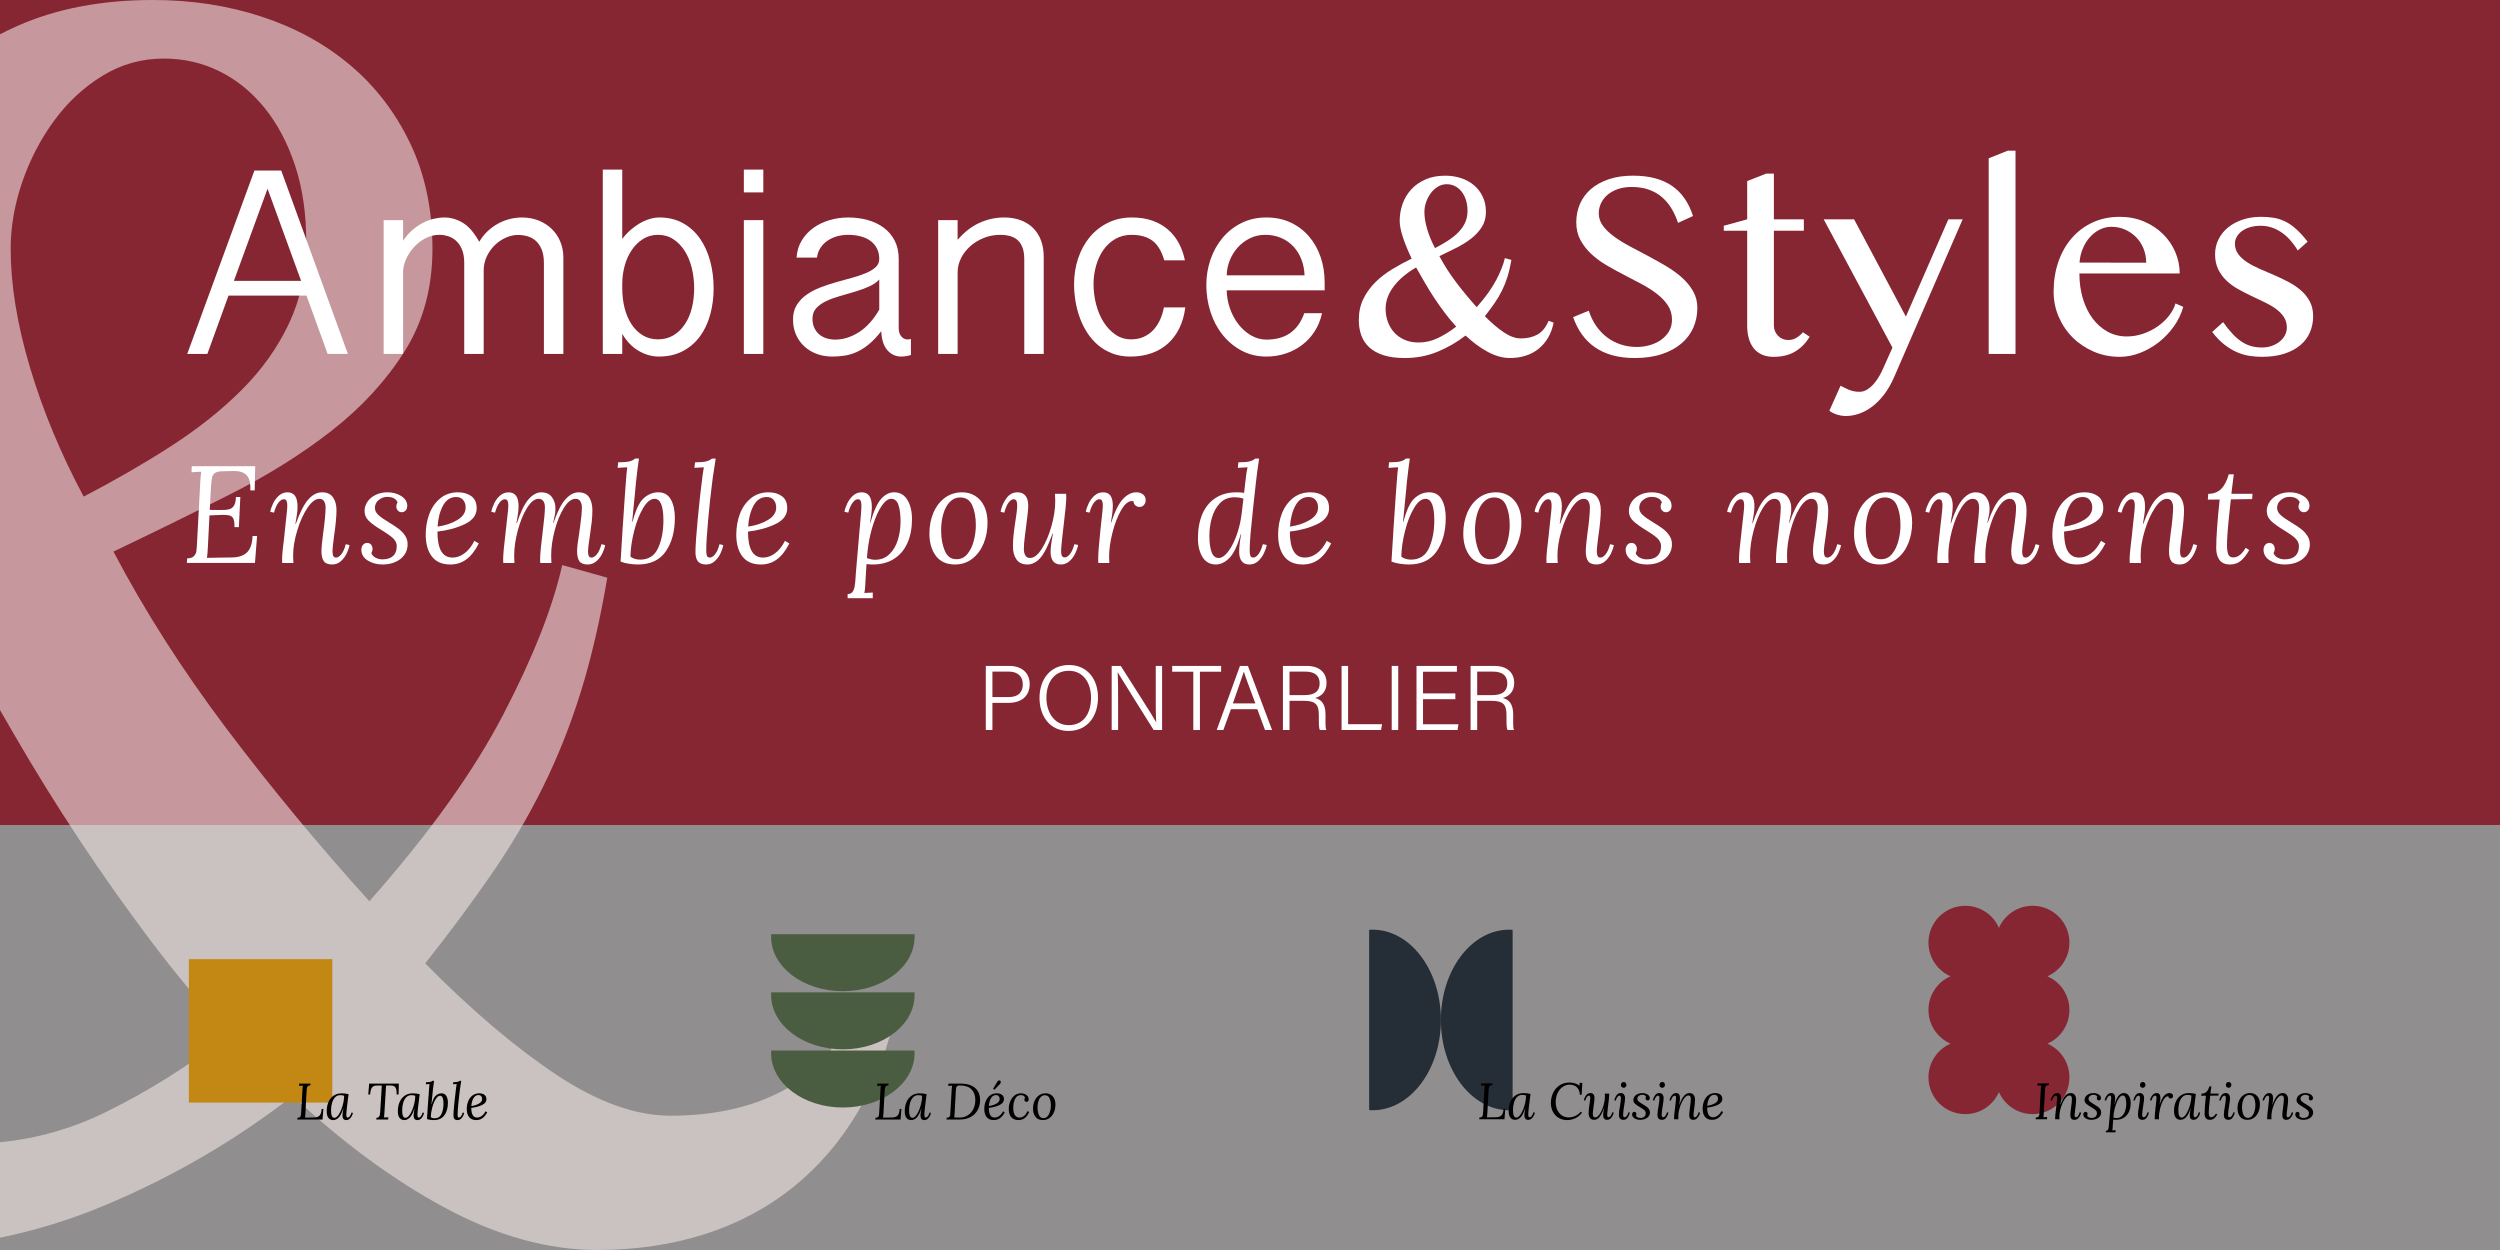 <?xml version="1.0" encoding="utf-8"?>
<!-- Generator: $$$/GeneralStr/196=Adobe Illustrator 27.6.0, SVG Export Plug-In . SVG Version: 6.00 Build 0)  -->
<svg version="1.1" id="Calque_1" xmlns="http://www.w3.org/2000/svg" xmlns:xlink="http://www.w3.org/1999/xlink" x="0px" y="0px"
	 viewBox="0 0 5669.29 2834.65" style="enable-background:new 0 0 5669.29 2834.65;" xml:space="preserve">
<rect x="0" y="0" width="5669.29" height="2834.65" fill="#808080" stroke="none"/>
<style type="text/css">
	.st0{opacity:0.14;fill:#F2E6E5;}
	.st1{fill:#862633;}
	.st2{opacity:0.59;fill:#F2E6E5;}
	.st3{fill:#C38814;}
	.st4{fill:#4B5D41;}
	.st5{fill:#252D36;}
	.st6{fill:#FFFFFF;}
</style>
<g>
	<rect x="0" class="st0" width="5669.29" height="2834.65"/>
	<rect x="0" class="st1" width="5669.29" height="1870.87"/>
	<path class="st2" d="M1955.48,2256.21c-43.55,102.18-101.46,173.41-173.71,213.61c-72.25,40.19-159.36,60.25-261.53,60.25
		c-78.97,0-165.27-30.94-258.58-92.91c-93.22-62.08-192.43-146.13-297.35-252.48c55.97-70.73,106.04-138.19,150.2-202.3
		c44.27-64.01,83.14-129.75,116.52-197.22c33.37-67.37,62.07-139.22,85.89-215.54c23.71-76.42,43.86-162.82,60.25-259.6
		l-102.18-28.59c-21.78,96.78-66.45,209.73-133.92,339.28c-67.37,129.44-168.52,270.49-303.46,423.03
		c-115.81-128.02-223.78-258.58-323.92-391.38c-100.14-132.91-185.62-266.73-256.45-401.56c88.54-42.23,176.05-85.17,262.55-128.84
		c86.6-43.55,163.84-91.89,232.02-145.01c68.08-53.22,123.33-113.16,165.47-179.92c42.23-66.66,63.4-144.4,63.4-232.94
		c0-88.64-16.69-167.91-50.07-238.13c-33.38-70.21-78.67-129.44-135.96-177.78C737.46,99.83,670.3,63.09,593.36,37.75
		C516.43,12.52,434.31,0,347.09,0C229.96,0,127.08,19.74,38.54,59.23C25.36,65.11,12.52,71.28,0,77.74v1532.48
		c10.39,18.04,20.85,36.14,31.42,54.34c46.91,81.11,96.27,160.79,148.17,239.15c51.8,78.36,105.94,154.99,162.42,229.89
		c56.48,74.9,115.5,145.83,176.76,212.58c-88.53,69.51-181.55,128.02-278.94,175.75C163.08,2559.54,83.1,2582.29,0,2590.24v216.53
		c78.56-16.11,154.41-39.19,227.52-69.22c157.43-64.72,302.85-148.88,436.37-252.38c113.16,106.24,228.57,191.02,346.4,254.41
		c117.84,63.3,232.74,95.05,344.37,95.05c87.21,0,168.32-12.01,243.22-35.82c74.9-23.92,141.75-59.23,200.27-106.24
		c58.51-47.02,107.97-104.52,148.17-172.7c40.2-68.18,69.2-146.44,86.91-235.07L1955.48,2256.21z M68.16,833.86
		c-29.31-98.1-43.96-188.06-43.96-269.78c0-50.37,8.95-101.15,26.56-152.24c17.71-51.08,41.92-97.39,72.56-139.01
		c30.63-41.62,67.16-75.31,109.4-101.16c42.13-25.84,88.53-38.87,138.91-38.87c44.98,0,86.91,9.57,125.68,28.7
		c38.87,19.03,72.86,46.61,102.28,82.73c29.31,36.02,52.41,79.68,69.4,130.76c17.1,51.09,25.54,109.4,25.54,174.73
		c0,66.76-12.93,127.72-38.77,182.97c-25.85,55.16-61.67,105.53-107.36,151.23c-45.59,45.69-99.12,88.13-160.38,127.71
		c-61.36,39.58-127.41,77.64-198.24,114.48C137.97,1029.34,97.46,931.96,68.16,833.86z"/>
	<g>
		<g>
			<rect x="428.29" y="2175.06" class="st3" width="325.33" height="325.33"/>
			<g>
				<path d="M703.95,2461.2c-2.56,0.08-4.44,0.7-5.64,1.86c-1.2,1.16-1.98,2.66-2.33,4.48c-0.35,1.82-0.6,4.48-0.76,7.97
					l-2.67,49.89c-0.23,4.34-0.51,7.37-0.81,9.07l21.75-0.35c5.04-0.15,8.88-1.74,11.51-4.77c2.63-3.02,4.11-7.91,4.42-14.65h3.95
					l-1.98,24.07h-57.21l0.23-3.84c2.71-0.08,4.67-0.7,5.87-1.86c1.2-1.16,1.92-2.52,2.15-4.07c0.23-1.55,0.47-4.34,0.7-8.37
					l2.79-50.24c0.08-0.62,0.17-1.86,0.29-3.72s0.29-3.41,0.52-4.65l-8.26,0.47v-5.12h25.7L703.95,2461.2z"/>
				<path d="M790.47,2481.32c-3.41,25.27-5.12,40.78-5.12,46.52c0,2.02,0.19,3.59,0.58,4.71c0.39,1.12,1.28,1.69,2.67,1.69
					c1.47,0,2.98-0.93,4.54-2.79c1.55-1.86,2.87-4.69,3.95-8.49l3.26,0.7c-0.39,2.17-1.22,4.54-2.5,7.09
					c-1.28,2.56-2.99,4.75-5.12,6.57c-2.13,1.82-4.63,2.73-7.5,2.73c-5.74,0-8.61-3.49-8.61-10.47c0-3.41,0.7-8.61,2.09-15.58h-0.35
					c-3.26,10.23-6.82,17.13-10.7,20.7c-3.88,3.57-7.87,5.35-11.98,5.35c-4.5,0-8.08-1.63-10.76-4.88
					c-2.67-3.26-4.01-8.37-4.01-15.35c0-7.44,1.28-14.23,3.84-20.35c2.56-6.12,6.4-11.01,11.51-14.65
					c5.12-3.64,11.32-5.47,18.61-5.47C780.16,2479.34,785.35,2480,790.47,2481.32z M759.89,2488.35c-3.1,3.22-5.41,7.44-6.92,12.68
					c-1.51,5.23-2.27,10.83-2.27,16.8c0,11.4,2.52,17.09,7.56,17.09c3.41,0,6.82-2.67,10.23-8.02c3.41-5.35,6.24-11.96,8.49-19.83
					c2.25-7.87,3.37-15.25,3.37-22.15c-2.33-0.93-5.35-1.4-9.07-1.4C766.79,2483.53,762.99,2485.14,759.89,2488.35z"/>
				<path d="M903.85,2481.9h-4.42c0.15-4.88-0.14-8.78-0.87-11.69c-0.74-2.91-2.13-5.08-4.19-6.51c-2.06-1.43-5.06-2.15-9.01-2.15
					l-9.88,0.12l-3.84,63.26c-0.23,4.42-0.5,7.48-0.81,9.19l9.65-0.47l-0.23,5.12h-26.86l0.23-3.84c2.4-0.08,4.19-0.74,5.35-1.98
					c1.16-1.24,1.96-2.79,2.38-4.65c0.43-1.86,0.72-4.42,0.87-7.68l3.6-58.96l-11.98,0.12c-4.81,0-8.31,1.61-10.52,4.83
					c-2.21,3.22-3.51,8.31-3.9,15.29h-4.3l1.98-24.54h67.33L903.85,2481.9z"/>
				<path d="M951.76,2481.32c-3.41,25.27-5.12,40.78-5.12,46.52c0,2.02,0.19,3.59,0.58,4.71c0.39,1.12,1.28,1.69,2.67,1.69
					c1.47,0,2.98-0.93,4.54-2.79c1.55-1.86,2.87-4.69,3.95-8.49l3.26,0.7c-0.39,2.17-1.22,4.54-2.5,7.09
					c-1.28,2.56-2.99,4.75-5.12,6.57c-2.13,1.82-4.63,2.73-7.5,2.73c-5.74,0-8.61-3.49-8.61-10.47c0-3.41,0.7-8.61,2.09-15.58h-0.35
					c-3.26,10.23-6.82,17.13-10.7,20.7c-3.88,3.57-7.87,5.35-11.98,5.35c-4.5,0-8.08-1.63-10.76-4.88
					c-2.67-3.26-4.01-8.37-4.01-15.35c0-7.44,1.28-14.23,3.84-20.35c2.56-6.12,6.4-11.01,11.51-14.65
					c5.12-3.64,11.32-5.47,18.61-5.47C941.45,2479.34,946.64,2480,951.76,2481.32z M921.17,2488.35c-3.1,3.22-5.41,7.44-6.92,12.68
					c-1.51,5.23-2.27,10.83-2.27,16.8c0,11.4,2.52,17.09,7.56,17.09c3.41,0,6.82-2.67,10.23-8.02c3.41-5.35,6.24-11.96,8.49-19.83
					c2.25-7.87,3.37-15.25,3.37-22.15c-2.33-0.93-5.35-1.4-9.07-1.4C928.07,2483.53,924.27,2485.14,921.17,2488.35z"/>
				<path d="M981.76,2470.62l-0.7,7.33c-0.46,3.88-1.36,12.6-2.67,26.17h0.35c2.71-10,5.99-16.63,9.83-19.89
					c3.84-3.26,8.04-4.88,12.62-4.88c5.04,0,8.72,2.02,11.05,6.05c2.33,4.03,3.49,9.15,3.49,15.35c0,11.55-2.66,20.99-7.97,28.32
					c-5.31,7.33-13.39,10.99-24.25,10.99c-2.33,0-4.9-0.19-7.73-0.58c-2.83-0.39-5.33-1.01-7.5-1.86l1.74-27.1
					c1.47-21.78,2.6-37.13,3.37-46.05c0.23-2.79,0.47-4.84,0.7-6.16l-8.37,0.46l0.47-4.65c4.65,0,7.98-0.27,10-0.81
					c2.02-0.54,3.6-1.32,4.77-2.33h3.37C983.54,2456,982.69,2462.56,981.76,2470.62z M987.98,2492.6
					c-3.22,5.19-5.83,11.61-7.85,19.25c-2.02,7.64-3.1,14.79-3.26,21.46c0.85,0.85,2.09,1.51,3.72,1.98c1.63,0.47,3.26,0.7,4.88,0.7
					c7.44-0.08,12.68-3.39,15.7-9.94c3.02-6.55,4.54-14.25,4.54-23.08c0-12.09-2.56-18.14-7.67-18.14
					C994.55,2484.8,991.2,2487.4,987.98,2492.6z"/>
				<path d="M1044.67,2459.22c-0.93,5.43-1.51,9.26-1.74,11.51c-1.24,9.07-2.42,19.59-3.55,31.57c-1.12,11.98-1.69,20.6-1.69,25.87
					c0,1.94,0.19,3.43,0.58,4.48c0.39,1.05,1.24,1.57,2.56,1.57c1.47,0,2.98-0.91,4.54-2.73c1.55-1.82,2.87-4.67,3.95-8.55
					l3.26,0.81c-0.39,2.17-1.2,4.52-2.44,7.04c-1.24,2.52-2.93,4.69-5.06,6.51c-2.13,1.82-4.63,2.73-7.5,2.73
					c-3.26,0-5.62-0.85-7.09-2.56c-1.47-1.7-2.21-4.3-2.21-7.79c0-5.12,0.68-14.54,2.04-28.26c1.36-13.72,2.77-26.01,4.24-36.86
					l1.05-6.28l-8.26,0.46l0.58-4.65c4.57,0,7.87-0.27,9.88-0.81c2.01-0.54,3.64-1.32,4.88-2.33h3.26L1044.67,2459.22z"/>
				<path d="M1098.39,2482.59c3.1,2.17,4.65,5.54,4.65,10.12c0,5.74-3.45,10.2-10.35,13.37c-6.9,3.18-14.89,5.27-23.96,6.28
					c0,7.29,1.08,12.75,3.26,16.4c2.17,3.64,5.5,5.47,10,5.47c3.57,0,7.02-1.18,10.35-3.55c3.33-2.36,6.24-5.87,8.72-10.52
					l3.84,2.21c-3.26,6.13-6.9,10.6-10.93,13.43c-4.03,2.83-8.68,4.24-13.95,4.24c-7.13,0-12.5-2.23-16.11-6.69
					c-3.61-4.46-5.41-10.6-5.41-18.43c0-6.28,1.06-12.11,3.2-17.5c2.13-5.39,5.33-9.75,9.59-13.08c4.26-3.33,9.42-5,15.47-5
					C1091.42,2479.34,1095.29,2480.43,1098.39,2482.59z M1073.62,2490.5c-2.71,4.81-4.3,10.7-4.77,17.68
					c6.74-0.93,12.52-2.79,17.33-5.58c4.81-2.79,7.21-6.28,7.21-10.47c0-2.56-0.72-4.67-2.15-6.34c-1.44-1.67-3.47-2.5-6.11-2.5
					C1080.18,2483.29,1076.34,2485.7,1073.62,2490.5z"/>
			</g>
		</g>
		<g>
			<g>
				<path class="st4" d="M1911.34,2247.75c-89.82,0-162.66-55.13-162.66-123.14c0-2.05,0.07-4.08,0.2-6.1h324.94
					c0.12,2.02,0.2,4.05,0.2,6.1C2074.01,2192.62,2001.19,2247.75,1911.34,2247.75"/>
				<path class="st4" d="M1911.34,2379.62c-89.82,0-162.66-55.13-162.66-123.14c0-2.05,0.07-4.07,0.2-6.1h324.94
					c0.12,2.02,0.2,4.05,0.2,6.1C2074.01,2324.49,2001.19,2379.62,1911.34,2379.62"/>
				<path class="st4" d="M1911.34,2511.5c-89.82,0-162.66-55.13-162.66-123.14c0-2.05,0.07-4.08,0.2-6.1h324.94
					c0.12,2.02,0.2,4.05,0.2,6.1C2074.01,2456.37,2001.19,2511.5,1911.34,2511.5"/>
			</g>
			<g>
				<path d="M2014.77,2461.2c-2.56,0.08-4.44,0.7-5.64,1.86c-1.2,1.16-1.98,2.66-2.33,4.48c-0.35,1.82-0.6,4.48-0.76,7.97
					l-2.67,49.89c-0.23,4.34-0.51,7.37-0.81,9.07l21.75-0.35c5.04-0.15,8.88-1.74,11.51-4.77c2.63-3.02,4.11-7.91,4.42-14.65h3.95
					l-1.98,24.07H1985l0.23-3.84c2.71-0.08,4.67-0.7,5.87-1.86c1.2-1.16,1.92-2.52,2.15-4.07c0.23-1.55,0.47-4.34,0.7-8.37
					l2.79-50.24c0.08-0.62,0.17-1.86,0.29-3.72c0.12-1.86,0.29-3.41,0.52-4.65l-8.26,0.46v-5.12h25.7L2014.77,2461.2z"/>
				<path d="M2101.29,2481.32c-3.41,25.27-5.12,40.78-5.12,46.52c0,2.02,0.19,3.59,0.58,4.71c0.39,1.12,1.28,1.69,2.67,1.69
					c1.47,0,2.98-0.93,4.54-2.79c1.55-1.86,2.87-4.69,3.95-8.49l3.26,0.7c-0.39,2.17-1.22,4.53-2.5,7.09
					c-1.28,2.56-2.99,4.75-5.12,6.57c-2.13,1.82-4.63,2.73-7.5,2.73c-5.74,0-8.61-3.49-8.61-10.47c0-3.41,0.7-8.6,2.09-15.58h-0.35
					c-3.26,10.23-6.82,17.13-10.7,20.7c-3.88,3.57-7.87,5.35-11.98,5.35c-4.5,0-8.08-1.63-10.76-4.88
					c-2.67-3.26-4.01-8.37-4.01-15.35c0-7.44,1.28-14.23,3.84-20.35c2.56-6.12,6.4-11.01,11.51-14.65
					c5.12-3.64,11.32-5.47,18.61-5.47C2090.98,2479.34,2096.17,2480,2101.29,2481.32z M2070.71,2488.35
					c-3.1,3.22-5.41,7.44-6.92,12.68c-1.51,5.23-2.27,10.83-2.27,16.8c0,11.4,2.52,17.09,7.56,17.09c3.41,0,6.82-2.67,10.23-8.02
					c3.41-5.35,6.24-11.96,8.49-19.83c2.25-7.87,3.37-15.25,3.37-22.15c-2.33-0.93-5.35-1.4-9.07-1.4
					C2077.61,2483.53,2073.81,2485.14,2070.71,2488.35z"/>
				<path d="M2210.6,2466.66c7.98,6.36,11.98,15.81,11.98,28.37c0,7.83-1.74,15.06-5.23,21.69c-3.49,6.63-8.7,11.96-15.64,15.99
					c-6.94,4.03-15.33,6.05-25.18,6.05h-30.12l0.23-3.84c2.71-0.08,4.67-0.7,5.87-1.86c1.2-1.16,1.94-2.56,2.21-4.19
					c0.27-1.63,0.48-4.38,0.64-8.26l2.79-50.24c0.31-3.88,0.58-6.67,0.81-8.37l-8.61,0.46l0.35-5.12l26.98-0.12
					C2191.64,2457.17,2202.61,2460.31,2210.6,2466.66z M2170.77,2462.88c-1.28,0.89-2.11,2.17-2.5,3.84
					c-0.39,1.67-0.66,4.32-0.81,7.97l-2.67,50.35c-0.23,4.34-0.51,7.37-0.81,9.07c3.41,0.16,7.56,0.23,12.44,0.23
					c6.9,0,13.02-1.74,18.37-5.23c5.35-3.49,9.52-8.26,12.5-14.3c2.98-6.05,4.48-12.79,4.48-20.23c0-10.31-2.91-18.39-8.72-24.25
					c-5.81-5.85-14.5-8.78-26.05-8.78C2174.12,2461.55,2172.05,2461.99,2170.77,2462.88z"/>
				<path d="M2272,2482.6c3.1,2.17,4.65,5.54,4.65,10.12c0,5.74-3.45,10.2-10.35,13.37c-6.9,3.18-14.89,5.27-23.96,6.28
					c0,7.29,1.08,12.75,3.26,16.4c2.17,3.65,5.5,5.47,10,5.47c3.57,0,7.02-1.18,10.35-3.55c3.33-2.36,6.24-5.87,8.72-10.52
					l3.84,2.21c-3.26,6.13-6.9,10.6-10.93,13.43c-4.03,2.83-8.68,4.24-13.95,4.24c-7.13,0-12.5-2.23-16.11-6.69
					c-3.61-4.46-5.41-10.6-5.41-18.43c0-6.28,1.06-12.11,3.2-17.5c2.13-5.39,5.33-9.75,9.59-13.08c4.26-3.33,9.42-5,15.47-5
					C2265.02,2479.34,2268.9,2480.43,2272,2482.6z M2247.23,2490.5c-2.71,4.81-4.3,10.7-4.77,17.68c6.74-0.93,12.52-2.79,17.33-5.58
					c4.81-2.79,7.21-6.28,7.21-10.47c0-2.56-0.72-4.67-2.15-6.34c-1.44-1.67-3.47-2.5-6.1-2.5
					C2253.78,2483.29,2249.94,2485.7,2247.23,2490.5z M2252.11,2469.11l9.07-15.35c1.47-2.48,3.1-3.72,4.88-3.72
					c0.93,0,1.7,0.31,2.33,0.93c0.77,0.78,1.16,1.71,1.16,2.79c0,1.63-0.89,3.37-2.67,5.23l-11.98,12.44L2252.11,2469.11z"/>
				<path d="M2324.27,2481.14c2.67,1.2,4.77,2.83,6.28,4.88c1.51,2.06,2.27,4.36,2.27,6.92c0,1.78-0.47,3.18-1.4,4.19
					c-0.93,1.01-2.17,1.51-3.72,1.51c-1.55,0-2.73-0.5-3.55-1.51c-0.81-1.01-1.22-2.05-1.22-3.14c0-1.86,0.5-3.33,1.51-4.42
					c-0.39-2.09-1.42-3.64-3.08-4.65c-1.67-1.01-3.7-1.51-6.11-1.51c-6.12,0-10.56,2.87-13.31,8.61
					c-2.75,5.74-4.13,12.37-4.13,19.88c0,7.75,1.26,13.43,3.78,17.04c2.52,3.6,5.99,5.41,10.41,5.41c3.41,0,6.7-1.14,9.88-3.43
					c3.18-2.29,5.81-6.03,7.91-11.22l4.07,1.98c-2.79,6.44-6.24,11.1-10.35,14.01c-4.11,2.91-8.61,4.36-13.49,4.36
					c-7.06,0-12.56-2.11-16.51-6.34c-3.95-4.22-5.93-10.6-5.93-19.13c0-5.43,1.03-10.85,3.08-16.28c2.05-5.43,5.17-9.94,9.36-13.55
					c4.19-3.61,9.3-5.41,15.35-5.41C2318.63,2479.34,2321.6,2479.94,2324.27,2481.14z"/>
				<path d="M2382.65,2482.36c3.37,2.02,6.01,4.94,7.91,8.78c1.9,3.84,2.85,8.39,2.85,13.66c0,6.36-1.14,12.21-3.43,17.56
					c-2.29,5.35-5.58,9.63-9.88,12.85c-4.3,3.22-9.36,4.83-15.18,4.83c-7.37,0-12.93-2.42-16.69-7.27
					c-3.76-4.84-5.64-11.1-5.64-18.78c0-6.36,1.16-12.17,3.49-17.44c2.33-5.27,5.66-9.46,10-12.56c4.34-3.1,9.42-4.65,15.23-4.65
					C2375.49,2479.34,2379.27,2480.35,2382.65,2482.36z M2360.55,2487.31c-2.52,2.44-4.44,5.78-5.76,10
					c-1.32,4.23-1.98,8.94-1.98,14.13c0,6.44,1.05,12.08,3.14,16.92c2.09,4.85,5.5,7.27,10.23,7.27c3.95,0,7.19-1.51,9.71-4.54
					c2.52-3.02,4.36-6.74,5.52-11.16c1.16-4.42,1.74-8.72,1.74-12.91c0-6.51-1.03-12.04-3.08-16.57c-2.06-4.53-5.6-6.8-10.64-6.8
					C2366.03,2483.64,2363.07,2484.86,2360.55,2487.31z"/>
			</g>
		</g>
		<g>
			<path class="st5" d="M3267.52,2312.96c0,113.05-69.39,204.74-154.99,204.74c-2.58,0-5.13-0.09-7.68-0.25v-408.98
				c2.55-0.16,5.1-0.25,7.68-0.25C3198.13,2108.22,3267.52,2199.88,3267.52,2312.96"/>
			<path class="st5" d="M3267.51,2312.96c0-113.05,69.39-204.74,154.99-204.74c2.58,0,5.13,0.09,7.68,0.25v408.98
				c-2.55,0.16-5.1,0.25-7.68,0.25C3336.9,2517.7,3267.51,2426.04,3267.51,2312.96"/>
			<g>
				<path d="M3384.25,2460.62c-2.56,0.08-4.44,0.7-5.64,1.86c-1.2,1.16-1.98,2.66-2.33,4.48c-0.35,1.82-0.6,4.48-0.76,7.97
					l-2.67,49.89c-0.23,4.34-0.51,7.37-0.81,9.07l21.75-0.35c5.04-0.15,8.88-1.74,11.51-4.77c2.63-3.02,4.11-7.91,4.42-14.65h3.95
					l-1.98,24.07h-57.21l0.23-3.84c2.71-0.08,4.67-0.7,5.87-1.86c1.2-1.16,1.92-2.52,2.15-4.07c0.23-1.55,0.47-4.34,0.7-8.37
					l2.79-50.24c0.08-0.62,0.17-1.86,0.29-3.72c0.12-1.86,0.29-3.41,0.52-4.65l-8.26,0.47v-5.12h25.7L3384.25,2460.62z"/>
				<path d="M3470.77,2480.73c-3.41,25.27-5.12,40.78-5.12,46.52c0,2.02,0.19,3.59,0.58,4.71c0.39,1.12,1.28,1.69,2.67,1.69
					c1.47,0,2.98-0.93,4.54-2.79c1.55-1.86,2.87-4.69,3.95-8.49l3.26,0.7c-0.39,2.17-1.22,4.54-2.5,7.09
					c-1.28,2.56-2.99,4.75-5.12,6.57c-2.13,1.82-4.63,2.73-7.5,2.73c-5.74,0-8.61-3.49-8.61-10.47c0-3.41,0.7-8.61,2.09-15.58h-0.35
					c-3.26,10.23-6.82,17.13-10.7,20.7c-3.88,3.57-7.87,5.35-11.98,5.35c-4.5,0-8.08-1.63-10.76-4.88
					c-2.67-3.26-4.01-8.37-4.01-15.35c0-7.44,1.28-14.22,3.84-20.35c2.56-6.12,6.4-11.01,11.51-14.65
					c5.12-3.64,11.32-5.47,18.61-5.47C3460.46,2478.76,3465.65,2479.42,3470.77,2480.73z M3440.19,2487.77
					c-3.1,3.22-5.41,7.44-6.92,12.68c-1.51,5.23-2.27,10.83-2.27,16.8c0,11.4,2.52,17.09,7.56,17.09c3.41,0,6.82-2.67,10.23-8.02
					c3.41-5.35,6.24-11.96,8.49-19.83c2.25-7.87,3.37-15.25,3.37-22.15c-2.33-0.93-5.35-1.4-9.07-1.4
					C3447.09,2482.94,3443.29,2484.55,3440.19,2487.77z"/>
				<path d="M3582.06,2461.9h0.12l-0.23-6.28h6.28l-1.4,26.86h-4.19c-0.39-7.21-2.62-12.81-6.69-16.8
					c-4.07-3.99-9.52-5.99-16.34-5.99c-5.74,0-11.03,1.67-15.87,5c-4.85,3.33-8.7,8.02-11.57,14.07c-2.87,6.05-4.3,13.02-4.3,20.93
					c0,6.67,1.28,12.62,3.84,17.85c2.56,5.23,6.07,9.28,10.52,12.15c4.46,2.87,9.44,4.3,14.94,4.3c5.19,0,10.25-1.12,15.18-3.37
					c4.92-2.25,9.01-5.47,12.27-9.65l2.91,2.44c-4.88,6.12-10.29,10.43-16.22,12.91s-11.77,3.72-17.5,3.72
					c-7.29,0-13.72-1.69-19.3-5.06c-5.58-3.37-9.9-8-12.97-13.9c-3.06-5.89-4.59-12.48-4.59-19.77c0-7.91,1.61-15.41,4.83-22.5
					c3.22-7.09,8.02-12.85,14.42-17.27c6.4-4.42,14.05-6.63,22.97-6.63C3567.6,2454.92,3575.23,2457.24,3582.06,2461.9z"/>
				<path d="M3613.51,2481.66c1.59,1.94,2.38,4.73,2.38,8.37c0,2.79-0.62,8.6-1.86,17.44c-0.08,0.7-0.43,3.31-1.05,7.85
					c-0.62,4.53-0.93,8.31-0.93,11.34c0,1.86,0.41,3.55,1.22,5.06c0.81,1.51,2.23,2.27,4.24,2.27c3.41,0,6.82-2.58,10.23-7.73
					c3.41-5.16,6.22-11.49,8.43-19.01c2.21-7.52,3.31-14.54,3.31-21.05c0-1.47-0.08-3.53-0.23-6.16h9.77
					c0.08,0.7,0.12,1.71,0.12,3.02c0,1.86-0.19,4.73-0.58,8.6c-0.39,3.88-0.97,8.92-1.74,15.12l-1.16,9.65
					c-0.08,1.01-0.27,2.87-0.58,5.58c-0.31,2.71-0.47,4.85-0.47,6.4c0,3.41,1.05,5.12,3.14,5.12c1.47,0,2.98-0.91,4.54-2.73
					c1.55-1.82,2.87-4.63,3.95-8.43l3.26,0.7c-0.39,2.17-1.22,4.54-2.5,7.09c-1.28,2.56-2.99,4.75-5.12,6.57
					c-2.13,1.82-4.63,2.73-7.5,2.73c-3.02,0-5.27-0.93-6.74-2.79c-1.47-1.86-2.21-4.42-2.21-7.67c0-3.41,0.7-8.61,2.09-15.58h-0.35
					c-3.72,10-7.29,16.84-10.7,20.53c-3.41,3.68-7.17,5.52-11.28,5.52c-4.34,0-7.54-1.41-9.59-4.24c-2.06-2.83-3.08-6.45-3.08-10.87
					c0-3.33,0.19-6.7,0.58-10.12c0.39-3.41,0.97-7.52,1.74-12.33c0.15-0.85,0.43-2.65,0.81-5.41c0.39-2.75,0.58-4.9,0.58-6.45
					c0-1.78-0.21-3.14-0.64-4.07c-0.43-0.93-1.26-1.4-2.5-1.4c-1.4,0-2.83,0.91-4.3,2.73c-1.47,1.82-2.75,4.67-3.84,8.55l-3.26-0.7
					c0.7-3.8,2.31-7.48,4.83-11.05c2.52-3.57,5.83-5.35,9.94-5.35C3609.58,2478.76,3611.92,2479.73,3613.51,2481.66z"/>
				<path d="M3682.7,2482.01c1.67,2.17,2.5,5.12,2.5,8.84c0,3.02-0.66,8.33-1.98,15.93c-0.78,4.88-1.38,8.97-1.8,12.27
					c-0.43,3.3-0.64,6.53-0.64,9.71c0,3.26,1.2,4.88,3.6,4.88c1.47,0,2.98-0.93,4.54-2.79c1.55-1.86,2.87-4.69,3.95-8.49l3.26,0.7
					c-0.93,4.19-2.6,7.97-5,11.34c-2.4,3.37-5.54,5.06-9.42,5.06c-6.98,0-10.47-3.64-10.47-10.93c0-3.02,0.19-5.97,0.58-8.84
					c0.39-2.87,0.97-6.43,1.74-10.7c0.77-4.73,1.34-8.39,1.69-10.99c0.35-2.6,0.52-5.33,0.52-8.2c0-1.32-0.25-2.52-0.76-3.61
					c-0.5-1.08-1.34-1.63-2.5-1.63c-1.47,0-2.99,0.93-4.54,2.79c-1.55,1.86-2.87,4.69-3.95,8.49l-3.26-0.7
					c0.7-3.8,2.29-7.48,4.77-11.05c2.48-3.57,5.77-5.35,9.88-5.35C3678.61,2478.76,3681.03,2479.84,3682.7,2482.01z M3686.48,2455.5
					c1.16,1.24,1.74,2.83,1.74,4.77c0,1.94-0.62,3.51-1.86,4.71c-1.24,1.2-2.71,1.8-4.42,1.8c-1.71,0-3.16-0.6-4.36-1.8
					c-1.2-1.2-1.8-2.77-1.8-4.71c0-1.94,0.62-3.53,1.86-4.77c1.24-1.24,2.71-1.86,4.42-1.86
					C3683.84,2453.64,3685.32,2454.26,3686.48,2455.5z"/>
				<path d="M3736.08,2481.96c3.45,2.13,5.17,4.87,5.17,8.2c0,1.63-0.47,2.93-1.4,3.9c-0.93,0.97-2.09,1.45-3.49,1.45
					c-1.32,0-2.42-0.46-3.31-1.4c-0.89-0.93-1.34-2.02-1.34-3.26c0-1.32,0.35-2.52,1.05-3.61c-0.46-1.4-1.47-2.52-3.02-3.37
					c-1.55-0.85-3.57-1.28-6.05-1.28c-2.71,0-5.18,0.87-7.38,2.62c-2.21,1.74-3.31,3.94-3.31,6.57c0,2.25,1.01,4.26,3.02,6.05
					c2.01,1.78,5.12,3.88,9.3,6.28c3.49,2.02,6.32,3.82,8.49,5.41c2.17,1.59,4.01,3.47,5.52,5.64c1.51,2.17,2.27,4.61,2.27,7.33
					c0,3.26-0.91,6.16-2.73,8.72c-1.82,2.56-4.4,4.58-7.73,6.05c-3.33,1.47-7.13,2.21-11.4,2.21c-5.04,0-9.4-1.12-13.08-3.37
					c-3.68-2.25-5.52-5.27-5.52-9.07c0-1.63,0.48-2.98,1.45-4.07c0.97-1.08,2.15-1.63,3.55-1.63c1.47,0,2.63,0.49,3.49,1.45
					c0.85,0.97,1.28,2.11,1.28,3.43c0,1.32-0.35,2.52-1.05,3.61c0.54,1.63,1.74,2.93,3.6,3.9c1.86,0.97,3.88,1.45,6.05,1.45
					c4.11,0,7.23-0.95,9.36-2.85c2.13-1.9,3.2-4.63,3.2-8.2c0-2.56-1.09-4.81-3.26-6.74c-2.17-1.94-5.47-4.19-9.88-6.74
					c-4.96-2.87-8.7-5.47-11.22-7.79c-2.52-2.33-3.78-5.12-3.78-8.37c0-2.79,0.85-5.39,2.56-7.79c1.7-2.4,4.09-4.32,7.15-5.76
					c3.06-1.43,6.53-2.15,10.41-2.15C3728.61,2478.76,3732.63,2479.82,3736.08,2481.96z"/>
				<path d="M3770.15,2482.01c1.67,2.17,2.5,5.12,2.5,8.84c0,3.02-0.66,8.33-1.98,15.93c-0.78,4.88-1.38,8.97-1.8,12.27
					c-0.43,3.3-0.64,6.53-0.64,9.71c0,3.26,1.2,4.88,3.6,4.88c1.47,0,2.98-0.93,4.54-2.79c1.55-1.86,2.87-4.69,3.95-8.49l3.26,0.7
					c-0.93,4.19-2.6,7.97-5,11.34c-2.4,3.37-5.54,5.06-9.42,5.06c-6.98,0-10.47-3.64-10.47-10.93c0-3.02,0.19-5.97,0.58-8.84
					c0.39-2.87,0.97-6.43,1.74-10.7c0.77-4.73,1.34-8.39,1.69-10.99c0.35-2.6,0.52-5.33,0.52-8.2c0-1.32-0.25-2.52-0.76-3.61
					c-0.5-1.08-1.34-1.63-2.5-1.63c-1.47,0-2.99,0.93-4.54,2.79c-1.55,1.86-2.87,4.69-3.95,8.49l-3.26-0.7
					c0.7-3.8,2.29-7.48,4.77-11.05c2.48-3.57,5.77-5.35,9.88-5.35C3766.06,2478.76,3768.48,2479.84,3770.15,2482.01z
					 M3773.93,2455.5c1.16,1.24,1.74,2.83,1.74,4.77c0,1.94-0.62,3.51-1.86,4.71c-1.24,1.2-2.71,1.8-4.42,1.8
					c-1.71,0-3.16-0.6-4.36-1.8c-1.2-1.2-1.8-2.77-1.8-4.71c0-1.94,0.62-3.53,1.86-4.77c1.24-1.24,2.71-1.86,4.42-1.86
					C3771.29,2453.64,3772.77,2454.26,3773.93,2455.5z"/>
				<path d="M3840.74,2482.94c2.05,2.79,3.08,6.44,3.08,10.93c0,5.19-0.74,12.64-2.21,22.33c-0.85,6.12-1.28,10.16-1.28,12.09
					c0,1.71,0.21,3.02,0.64,3.95c0.43,0.93,1.26,1.4,2.5,1.4c1.47,0,2.98-0.91,4.54-2.73c1.55-1.82,2.87-4.67,3.95-8.55l3.26,0.81
					c-0.39,2.17-1.22,4.52-2.5,7.04c-1.28,2.52-2.99,4.69-5.12,6.51c-2.13,1.82-4.63,2.73-7.5,2.73c-3.49,0-5.93-0.91-7.33-2.73
					c-1.4-1.82-2.09-4.63-2.09-8.43c0-2.87,0.5-7.98,1.51-15.35c1.4-9.46,2.09-16.67,2.09-21.63c0-1.78-0.41-3.41-1.22-4.88
					c-0.81-1.47-2.23-2.21-4.24-2.21c-3.41,0-6.9,2.58-10.47,7.73c-3.57,5.16-6.53,11.51-8.9,19.07
					c-2.37,7.56-3.55,14.56-3.55,20.99c0,1.47,0.08,3.53,0.23,6.16h-9.77c-0.08-0.7-0.12-1.7-0.12-3.02c0-1.86,0.17-4.46,0.52-7.79
					c0.35-3.33,0.87-7.71,1.57-13.14c0-0.47,0.08-1.24,0.23-2.33c0.08-1.01,0.19-2.05,0.35-3.14c0.15-1.08,0.27-2.17,0.35-3.26
					c0.54-4.73,0.93-8.18,1.16-10.35c0.23-2.17,0.35-3.95,0.35-5.35c0-1.63-0.21-2.91-0.64-3.84c-0.43-0.93-1.26-1.4-2.5-1.4
					c-1.47,0-2.99,0.93-4.54,2.79c-1.55,1.86-2.87,4.69-3.95,8.49l-3.26-0.7c0.39-2.17,1.22-4.54,2.5-7.09
					c1.28-2.56,2.98-4.75,5.12-6.57c2.13-1.82,4.63-2.73,7.5-2.73c5.81,0,8.72,3.99,8.72,11.98c0,2.25-0.21,4.71-0.64,7.38
					c-0.43,2.67-0.83,5.06-1.22,7.15h0.35c3.72-9.92,7.42-16.82,11.11-20.7c3.68-3.88,7.62-5.81,11.8-5.81
					C3835.48,2478.76,3838.68,2480.15,3840.74,2482.94z"/>
				<path d="M3901.03,2482.01c3.1,2.17,4.65,5.54,4.65,10.12c0,5.74-3.45,10.2-10.35,13.37c-6.9,3.18-14.89,5.27-23.96,6.28
					c0,7.29,1.08,12.75,3.26,16.4c2.17,3.64,5.5,5.47,10,5.47c3.57,0,7.02-1.18,10.35-3.55c3.33-2.36,6.24-5.87,8.72-10.52
					l3.84,2.21c-3.26,6.12-6.9,10.6-10.93,13.43c-4.03,2.83-8.68,4.24-13.95,4.24c-7.13,0-12.5-2.23-16.11-6.69
					c-3.61-4.46-5.41-10.6-5.41-18.43c0-6.28,1.06-12.11,3.2-17.5c2.13-5.39,5.33-9.75,9.59-13.08c4.26-3.33,9.42-5,15.47-5
					C3894.05,2478.76,3897.93,2479.84,3901.03,2482.01z M3876.26,2489.92c-2.71,4.81-4.3,10.7-4.77,17.68
					c6.74-0.93,12.52-2.79,17.33-5.58c4.81-2.79,7.21-6.28,7.21-10.47c0-2.56-0.72-4.67-2.15-6.34c-1.44-1.67-3.47-2.5-6.11-2.5
					C3882.81,2482.71,3878.97,2485.11,3876.26,2489.92z"/>
			</g>
		</g>
		<g>
			<path class="st1" d="M4642.93,2366.72c29.41,12.88,49.95,42.24,49.95,76.4c0,46.06-37.34,83.4-83.4,83.4
				c-34.19,0-63.57-20.57-76.45-50.01c-12.85,29.43-42.24,50.01-76.42,50.01c-46.06,0-83.4-37.34-83.4-83.4
				c0-34.16,20.54-63.52,49.95-76.4c-29.41-12.88-49.95-42.24-49.95-76.4s20.54-63.53,49.95-76.4
				c-29.41-12.9-49.95-42.26-49.95-76.43c0-46.06,37.34-83.4,83.4-83.4c34.19,0,63.57,20.57,76.42,50c12.88-29.43,42.26-50,76.45-50
				c46.06,0,83.4,37.34,83.4,83.4c0,34.16-20.54,63.53-49.95,76.43c29.41,12.87,49.95,42.24,49.95,76.4
				S4672.33,2353.84,4642.93,2366.72"/>
			<g>
				<path d="M4646.08,2460.62c-2.64,0.08-4.56,0.62-5.76,1.63c-1.2,1.01-1.96,2.33-2.27,3.95c-0.31,1.63-0.54,4.15-0.7,7.56
					l-2.67,50.59c-0.08,3.65-0.35,6.71-0.81,9.19l8.37-0.47l-0.23,5.12h-25.7l0.23-3.84c2.71-0.08,4.67-0.7,5.87-1.86
					c1.2-1.16,1.94-2.56,2.21-4.19c0.27-1.63,0.48-4.38,0.64-8.26l2.67-50.24c0.08-2.63,0.35-5.43,0.81-8.37l-8.37,0.46l0.23-5.12
					h25.7L4646.08,2460.62z"/>
				<path d="M4704.98,2482.94c2.05,2.79,3.08,6.44,3.08,10.93c0,5.2-0.74,12.64-2.21,22.33c-0.85,6.13-1.28,10.16-1.28,12.09
					c0,1.71,0.21,3.02,0.64,3.95c0.42,0.93,1.26,1.4,2.5,1.4c1.47,0,2.98-0.91,4.54-2.73c1.55-1.82,2.87-4.67,3.95-8.55l3.26,0.81
					c-0.39,2.17-1.22,4.52-2.5,7.04c-1.28,2.52-2.99,4.69-5.12,6.51c-2.13,1.82-4.63,2.73-7.5,2.73c-3.49,0-5.93-0.91-7.33-2.73
					c-1.4-1.82-2.09-4.63-2.09-8.43c0-2.87,0.5-7.98,1.51-15.35c1.4-9.46,2.09-16.67,2.09-21.63c0-1.78-0.41-3.41-1.22-4.88
					c-0.81-1.47-2.23-2.21-4.24-2.21c-3.41,0-6.9,2.58-10.47,7.73c-3.57,5.16-6.53,11.51-8.9,19.07
					c-2.37,7.56-3.55,14.56-3.55,20.99c0,1.47,0.08,3.53,0.23,6.16h-9.77c-0.08-0.7-0.12-1.7-0.12-3.02c0-1.86,0.17-4.46,0.52-7.79
					c0.35-3.33,0.87-7.71,1.57-13.14c0-0.46,0.08-1.24,0.23-2.33c0.08-1.01,0.19-2.05,0.35-3.14c0.15-1.08,0.27-2.17,0.35-3.26
					c0.54-4.73,0.93-8.18,1.16-10.35c0.23-2.17,0.35-3.95,0.35-5.35c0-1.63-0.21-2.91-0.64-3.84c-0.43-0.93-1.26-1.4-2.5-1.4
					c-1.47,0-2.99,0.93-4.54,2.79c-1.55,1.86-2.87,4.69-3.95,8.49l-3.26-0.7c0.39-2.17,1.22-4.54,2.5-7.09
					c1.28-2.56,2.98-4.75,5.12-6.57c2.13-1.82,4.63-2.73,7.5-2.73c5.81,0,8.72,3.99,8.72,11.98c0,2.25-0.21,4.71-0.64,7.38
					c-0.43,2.67-0.83,5.06-1.22,7.15h0.35c3.72-9.92,7.42-16.82,11.11-20.7c3.68-3.88,7.62-5.81,11.8-5.81
					C4699.73,2478.76,4702.93,2480.15,4704.98,2482.94z"/>
				<path d="M4759.29,2481.95c3.45,2.13,5.17,4.87,5.17,8.2c0,1.63-0.46,2.93-1.4,3.9c-0.93,0.97-2.09,1.45-3.49,1.45
					c-1.32,0-2.42-0.47-3.31-1.4c-0.89-0.93-1.34-2.01-1.34-3.26c0-1.32,0.35-2.52,1.05-3.61c-0.46-1.4-1.47-2.52-3.02-3.37
					c-1.55-0.85-3.57-1.28-6.05-1.28c-2.71,0-5.18,0.87-7.38,2.62c-2.21,1.74-3.31,3.94-3.31,6.57c0,2.25,1.01,4.26,3.02,6.05
					c2.02,1.78,5.12,3.88,9.3,6.28c3.49,2.02,6.32,3.82,8.49,5.41c2.17,1.59,4.01,3.47,5.52,5.64c1.51,2.17,2.27,4.61,2.27,7.33
					c0,3.26-0.91,6.16-2.73,8.72c-1.82,2.56-4.4,4.58-7.73,6.05c-3.33,1.47-7.13,2.21-11.4,2.21c-5.04,0-9.4-1.12-13.08-3.37
					c-3.68-2.25-5.52-5.27-5.52-9.07c0-1.63,0.48-2.98,1.45-4.07c0.97-1.08,2.15-1.63,3.55-1.63c1.47,0,2.63,0.49,3.49,1.45
					c0.85,0.97,1.28,2.11,1.28,3.43c0,1.32-0.35,2.52-1.05,3.61c0.54,1.63,1.74,2.93,3.6,3.9c1.86,0.97,3.88,1.45,6.05,1.45
					c4.11,0,7.23-0.95,9.36-2.85c2.13-1.9,3.2-4.63,3.2-8.2c0-2.56-1.09-4.81-3.26-6.74c-2.17-1.94-5.47-4.19-9.88-6.74
					c-4.96-2.87-8.7-5.47-11.22-7.79c-2.52-2.33-3.78-5.12-3.78-8.37c0-2.79,0.85-5.39,2.56-7.79c1.7-2.4,4.09-4.32,7.15-5.76
					c3.06-1.43,6.53-2.15,10.41-2.15C4751.83,2478.76,4755.84,2479.82,4759.29,2481.95z"/>
				<path d="M4827.78,2485.15c2.67,4.26,4.01,9.65,4.01,16.16c0,7.6-1.32,14.27-3.95,20c-2.64,5.74-6.53,10.2-11.69,13.37
					c-5.16,3.18-11.38,4.77-18.66,4.77c-1.86,0-3.68-0.12-5.47-0.35l-0.93,14.65c-0.08,0.54-0.12,1.4-0.12,2.56
					c-0.16,3.02-0.43,5.39-0.81,7.09l7.33-0.35v4.77h-21.98v-3.49c1.86,0,3.26-0.58,4.19-1.74c0.93-1.16,1.57-2.66,1.92-4.48
					c0.35-1.82,0.64-4.4,0.87-7.73c0-1.01,0.04-1.78,0.12-2.33c0.7-8.22,1.74-19.96,3.14-35.24c1.24-12.79,1.86-20.16,1.86-22.09
					c0-2.02-0.19-3.55-0.58-4.59c-0.39-1.05-1.24-1.57-2.56-1.57c-1.47,0-2.97,0.93-4.48,2.79c-1.51,1.86-2.81,4.69-3.9,8.49
					l-3.37-0.7c0.39-2.17,1.22-4.54,2.5-7.09c1.28-2.56,2.98-4.75,5.12-6.57c2.13-1.82,4.63-2.73,7.5-2.73
					c5.89,0,8.84,4.07,8.84,12.21c0,3.41-0.54,7.83-1.63,13.26h0.35c2.94-9.77,6.12-16.46,9.54-20.06
					c3.41-3.61,7.13-5.41,11.16-5.41C4821.21,2478.76,4825.11,2480.89,4827.78,2485.15z M4805.51,2489.86
					c-2.71,3.76-5.12,8.65-7.21,14.65c-2.09,6.01-3.65,12.19-4.65,18.55c-0.47,2.71-0.89,6.4-1.28,11.05
					c2.79,0.93,5.16,1.4,7.09,1.4c5.12,0,9.36-1.61,12.73-4.83c3.37-3.22,5.81-7.29,7.33-12.21c1.51-4.92,2.27-9.94,2.27-15.06
					c0-5.97-0.62-10.66-1.86-14.07c-1.24-3.41-3.33-5.12-6.28-5.12C4810.94,2484.22,4808.23,2486.1,4805.51,2489.86z"/>
				<path d="M4859.76,2482.01c1.67,2.17,2.5,5.12,2.5,8.84c0,3.02-0.66,8.33-1.98,15.93c-0.78,4.88-1.38,8.97-1.8,12.27
					c-0.43,3.3-0.64,6.53-0.64,9.71c0,3.26,1.2,4.88,3.6,4.88c1.47,0,2.98-0.93,4.54-2.79c1.55-1.86,2.87-4.69,3.95-8.49l3.26,0.7
					c-0.93,4.19-2.6,7.97-5,11.34c-2.4,3.37-5.54,5.06-9.42,5.06c-6.98,0-10.47-3.64-10.47-10.93c0-3.02,0.19-5.97,0.58-8.84
					c0.39-2.87,0.97-6.43,1.74-10.7c0.77-4.73,1.34-8.39,1.69-10.99c0.35-2.6,0.52-5.33,0.52-8.2c0-1.32-0.25-2.52-0.76-3.6
					c-0.5-1.08-1.34-1.63-2.5-1.63c-1.47,0-2.99,0.93-4.54,2.79c-1.55,1.86-2.87,4.69-3.95,8.49l-3.26-0.7
					c0.7-3.8,2.29-7.48,4.77-11.05c2.48-3.57,5.77-5.35,9.88-5.35C4855.67,2478.76,4858.09,2479.84,4859.76,2482.01z
					 M4863.54,2455.5c1.16,1.24,1.74,2.83,1.74,4.77c0,1.94-0.62,3.51-1.86,4.71c-1.24,1.2-2.71,1.8-4.42,1.8
					c-1.71,0-3.16-0.6-4.36-1.8c-1.2-1.2-1.8-2.77-1.8-4.71c0-1.94,0.62-3.53,1.86-4.77c1.24-1.24,2.71-1.86,4.42-1.86
					C4860.9,2453.64,4862.38,2454.26,4863.54,2455.5z"/>
				<path d="M4925.58,2480.56c1.51,1.2,2.27,2.85,2.27,4.94c0,1.47-0.5,2.77-1.51,3.9c-1.01,1.12-2.29,1.69-3.84,1.69
					c-1.4,0-2.6-0.43-3.6-1.28c-1.01-0.85-1.59-2.05-1.74-3.6c-0.31-0.08-0.74-0.12-1.28-0.12c-3.26,0-6.44,2.6-9.54,7.79
					c-3.1,5.2-5.62,11.51-7.56,18.96c-1.94,7.44-2.91,14.23-2.91,20.35c0,0.7,0.08,2.37,0.23,5h-9.65c-0.08-0.7-0.12-1.7-0.12-3.02
					c0-4.73,0.62-12.68,1.86-23.84l1.51-13.49c0.46-4.03,0.7-6.7,0.7-8.02c0-1.63-0.21-2.91-0.64-3.84c-0.43-0.93-1.26-1.4-2.5-1.4
					c-1.47,0-2.99,0.93-4.54,2.79c-1.55,1.86-2.87,4.69-3.95,8.49l-3.26-0.7c0.39-2.17,1.22-4.54,2.5-7.09
					c1.28-2.56,2.98-4.75,5.12-6.57c2.13-1.82,4.63-2.73,7.5-2.73c3.02,0,5.19,0.97,6.51,2.91c1.32,1.94,1.98,4.73,1.98,8.37
					c0,3.57-0.58,8.26-1.74,14.07h0.35c3.18-9.38,6.59-15.95,10.23-19.71c3.64-3.76,7.56-5.64,11.75-5.64
					C4922.11,2478.76,4924.07,2479.36,4925.58,2480.56z"/>
				<path d="M4979.6,2480.73c-3.41,25.27-5.12,40.78-5.12,46.52c0,2.02,0.19,3.59,0.58,4.71c0.39,1.12,1.28,1.69,2.67,1.69
					c1.47,0,2.98-0.93,4.54-2.79c1.55-1.86,2.87-4.69,3.95-8.49l3.26,0.7c-0.39,2.17-1.22,4.53-2.5,7.09
					c-1.28,2.56-2.99,4.75-5.12,6.57c-2.13,1.82-4.63,2.73-7.5,2.73c-5.74,0-8.6-3.49-8.6-10.47c0-3.41,0.7-8.6,2.09-15.58h-0.35
					c-3.26,10.23-6.82,17.13-10.7,20.7c-3.88,3.57-7.87,5.35-11.98,5.35c-4.5,0-8.08-1.63-10.76-4.88
					c-2.67-3.26-4.01-8.37-4.01-15.35c0-7.44,1.28-14.23,3.84-20.35c2.56-6.12,6.4-11.01,11.51-14.65
					c5.12-3.64,11.32-5.47,18.61-5.47C4969.28,2478.76,4974.48,2479.42,4979.6,2480.73z M4949.01,2487.77
					c-3.1,3.22-5.41,7.44-6.92,12.68c-1.51,5.23-2.27,10.83-2.27,16.8c0,11.4,2.52,17.09,7.56,17.09c3.41,0,6.82-2.67,10.23-8.02
					c3.41-5.35,6.24-11.96,8.49-19.83c2.25-7.87,3.37-15.25,3.37-22.15c-2.33-0.93-5.35-1.4-9.07-1.4
					C4955.91,2482.94,4952.11,2484.55,4949.01,2487.77z"/>
				<path d="M5012.62,2480.04h18.49l-0.35,4.42l-18.61,0.23l-0.81,7.44c-1.71,14.73-2.56,25.16-2.56,31.28
					c0,3.02,0.35,5.47,1.05,7.33c0.7,1.86,2.17,2.79,4.42,2.79c4.03,0,7.68-2.71,10.93-8.14l3.02,1.98c-2.4,4.11-4.9,7.15-7.5,9.13
					c-2.6,1.98-5.68,2.96-9.25,2.96c-4.26,0-7.35-1.28-9.25-3.84c-1.9-2.56-2.85-5.85-2.85-9.88c0-4.5,0.27-10.41,0.81-17.73
					c0.54-7.33,1.28-15.06,2.21-23.2l-10.35,0.12l0.35-4.88c4.65,0,8.41-1.38,11.28-4.13c2.87-2.75,5.08-6.84,6.63-12.27h4.42
					L5012.62,2480.04z"/>
				<path d="M5054.54,2482.01c1.67,2.17,2.5,5.12,2.5,8.84c0,3.02-0.66,8.33-1.98,15.93c-0.78,4.88-1.38,8.97-1.8,12.27
					c-0.43,3.3-0.64,6.53-0.64,9.71c0,3.26,1.2,4.88,3.6,4.88c1.47,0,2.98-0.93,4.54-2.79c1.55-1.86,2.87-4.69,3.95-8.49l3.26,0.7
					c-0.93,4.19-2.6,7.97-5,11.34c-2.4,3.37-5.54,5.06-9.42,5.06c-6.98,0-10.47-3.64-10.47-10.93c0-3.02,0.19-5.97,0.58-8.84
					c0.39-2.87,0.97-6.43,1.74-10.7c0.77-4.73,1.34-8.39,1.69-10.99c0.35-2.6,0.52-5.33,0.52-8.2c0-1.32-0.25-2.52-0.76-3.6
					c-0.5-1.08-1.34-1.63-2.5-1.63c-1.47,0-2.99,0.93-4.54,2.79c-1.55,1.86-2.87,4.69-3.95,8.49l-3.26-0.7
					c0.7-3.8,2.29-7.48,4.77-11.05c2.48-3.57,5.77-5.35,9.88-5.35C5050.45,2478.76,5052.87,2479.84,5054.54,2482.01z
					 M5058.32,2455.5c1.16,1.24,1.74,2.83,1.74,4.77c0,1.94-0.62,3.51-1.86,4.71c-1.24,1.2-2.71,1.8-4.42,1.8
					c-1.71,0-3.16-0.6-4.36-1.8c-1.2-1.2-1.8-2.77-1.8-4.71c0-1.94,0.62-3.53,1.86-4.77c1.24-1.24,2.71-1.86,4.42-1.86
					C5055.68,2453.64,5057.16,2454.26,5058.32,2455.5z"/>
				<path d="M5114.08,2481.78c3.37,2.02,6.01,4.94,7.91,8.78c1.9,3.84,2.85,8.39,2.85,13.66c0,6.36-1.15,12.21-3.43,17.56
					c-2.29,5.35-5.58,9.63-9.88,12.85c-4.3,3.22-9.36,4.83-15.18,4.83c-7.37,0-12.93-2.42-16.69-7.27
					c-3.76-4.84-5.64-11.1-5.64-18.78c0-6.36,1.16-12.17,3.49-17.44c2.33-5.27,5.66-9.46,10-12.56c4.34-3.1,9.42-4.65,15.23-4.65
					C5106.93,2478.76,5110.71,2479.77,5114.08,2481.78z M5091.99,2486.72c-2.52,2.44-4.44,5.78-5.76,10
					c-1.32,4.23-1.98,8.94-1.98,14.13c0,6.44,1.05,12.08,3.14,16.92c2.09,4.85,5.5,7.27,10.23,7.27c3.95,0,7.19-1.51,9.71-4.54
					c2.52-3.02,4.36-6.74,5.52-11.16c1.16-4.42,1.74-8.72,1.74-12.91c0-6.51-1.03-12.04-3.08-16.57c-2.06-4.53-5.6-6.8-10.64-6.8
					C5097.47,2483.06,5094.5,2484.28,5091.99,2486.72z"/>
				<path d="M5185.71,2482.94c2.05,2.79,3.08,6.44,3.08,10.93c0,5.2-0.74,12.64-2.21,22.33c-0.85,6.13-1.28,10.16-1.28,12.09
					c0,1.71,0.21,3.02,0.64,3.95c0.43,0.93,1.26,1.4,2.5,1.4c1.47,0,2.98-0.91,4.54-2.73c1.55-1.82,2.87-4.67,3.95-8.55l3.26,0.81
					c-0.39,2.17-1.22,4.52-2.5,7.04c-1.28,2.52-2.99,4.69-5.12,6.51c-2.13,1.82-4.63,2.73-7.5,2.73c-3.49,0-5.93-0.91-7.33-2.73
					c-1.4-1.82-2.09-4.63-2.09-8.43c0-2.87,0.5-7.98,1.51-15.35c1.4-9.46,2.09-16.67,2.09-21.63c0-1.78-0.41-3.41-1.22-4.88
					c-0.81-1.47-2.23-2.21-4.24-2.21c-3.41,0-6.9,2.58-10.47,7.73c-3.57,5.16-6.53,11.51-8.9,19.07
					c-2.37,7.56-3.55,14.56-3.55,20.99c0,1.47,0.08,3.53,0.23,6.16h-9.77c-0.08-0.7-0.12-1.7-0.12-3.02c0-1.86,0.17-4.46,0.52-7.79
					c0.35-3.33,0.87-7.71,1.57-13.14c0-0.46,0.08-1.24,0.23-2.33c0.08-1.01,0.19-2.05,0.35-3.14c0.15-1.08,0.27-2.17,0.35-3.26
					c0.54-4.73,0.93-8.18,1.16-10.35c0.23-2.17,0.35-3.95,0.35-5.35c0-1.63-0.21-2.91-0.64-3.84c-0.43-0.93-1.26-1.4-2.5-1.4
					c-1.47,0-2.99,0.93-4.54,2.79c-1.55,1.86-2.87,4.69-3.95,8.49l-3.26-0.7c0.39-2.17,1.22-4.54,2.5-7.09
					c1.28-2.56,2.98-4.75,5.12-6.57c2.13-1.82,4.63-2.73,7.5-2.73c5.81,0,8.72,3.99,8.72,11.98c0,2.25-0.21,4.71-0.64,7.38
					c-0.43,2.67-0.83,5.06-1.22,7.15h0.35c3.72-9.92,7.42-16.82,11.11-20.7c3.68-3.88,7.62-5.81,11.8-5.81
					C5180.46,2478.76,5183.66,2480.15,5185.71,2482.94z"/>
				<path d="M5240.02,2481.95c3.45,2.13,5.17,4.87,5.17,8.2c0,1.63-0.47,2.93-1.4,3.9c-0.93,0.97-2.09,1.45-3.49,1.45
					c-1.32,0-2.42-0.47-3.31-1.4c-0.89-0.93-1.34-2.01-1.34-3.26c0-1.32,0.35-2.52,1.05-3.61c-0.46-1.4-1.47-2.52-3.02-3.37
					c-1.55-0.85-3.57-1.28-6.05-1.28c-2.71,0-5.18,0.87-7.38,2.62c-2.21,1.74-3.31,3.94-3.31,6.57c0,2.25,1.01,4.26,3.02,6.05
					c2.02,1.78,5.12,3.88,9.3,6.28c3.49,2.02,6.32,3.82,8.49,5.41c2.17,1.59,4.01,3.47,5.52,5.64c1.51,2.17,2.27,4.61,2.27,7.33
					c0,3.26-0.91,6.16-2.73,8.72c-1.82,2.56-4.4,4.58-7.73,6.05c-3.33,1.47-7.13,2.21-11.4,2.21c-5.04,0-9.4-1.12-13.08-3.37
					c-3.68-2.25-5.52-5.27-5.52-9.07c0-1.63,0.48-2.98,1.45-4.07c0.97-1.08,2.15-1.63,3.55-1.63c1.47,0,2.63,0.49,3.49,1.45
					c0.85,0.97,1.28,2.11,1.28,3.43c0,1.32-0.35,2.52-1.05,3.61c0.54,1.63,1.74,2.93,3.6,3.9c1.86,0.97,3.88,1.45,6.05,1.45
					c4.11,0,7.23-0.95,9.36-2.85c2.13-1.9,3.2-4.63,3.2-8.2c0-2.56-1.09-4.81-3.26-6.74c-2.17-1.94-5.47-4.19-9.88-6.74
					c-4.96-2.87-8.7-5.47-11.22-7.79c-2.52-2.33-3.78-5.12-3.78-8.37c0-2.79,0.85-5.39,2.56-7.79c1.7-2.4,4.09-4.32,7.15-5.76
					c3.06-1.43,6.53-2.15,10.41-2.15C5232.56,2478.76,5236.57,2479.82,5240.02,2481.95z"/>
			</g>
		</g>
	</g>
	<g>
		<path class="st6" d="M2235.52,1510.13h53.52c27.28,0,46.02,15.2,46.02,41.23c0,27.28-19.16,42.48-47.48,42.48h-37.06v61.64h-14.99
			V1510.13z M2250.51,1580.72h37.27c21.86,0,31.65-11.24,31.65-28.94c0-18.53-12.49-28.74-30.82-28.74h-38.1V1580.72z"/>
		<path class="st6" d="M2489.96,1581.76c0,39.98-21.86,75.79-67.05,75.79c-41.85,0-65.59-33.11-65.59-74.75
			c0-41.44,23.53-74.75,67.05-74.75C2464.76,1508.05,2489.96,1539.07,2489.96,1581.76z M2372.94,1582.18
			c0,32.48,17.49,62.26,50.6,62.26c35.82,0,50.6-29.36,50.6-62.26c0-32.69-16.66-61.01-50.39-61.01
			C2388.55,1521.17,2372.94,1550.11,2372.94,1582.18z"/>
		<path class="st6" d="M2520.97,1655.47v-145.34h20.61c21.86,34.57,71.42,111.61,80.17,127.43h0.21
			c-1.25-19.99-1.04-42.06-1.04-65.8v-61.63h14.37v145.34h-19.16c-20.61-32.69-71.42-114.11-81.21-130.35h-0.42
			c1.04,17.91,1.04,40.81,1.04,67.05v63.3H2520.97z"/>
		<path class="st6" d="M2706.08,1523.25h-47.89v-13.12h110.98v13.12h-48.1v132.22h-14.99V1523.25z"/>
		<path class="st6" d="M2791.44,1608.21l-17.28,47.27h-14.99l52.68-145.34h18.11l54.76,145.34h-16.03l-17.49-47.27H2791.44z
			 M2846.83,1595.09c-15.2-41.02-23.11-61.43-26.03-71.84h-0.21c-3.54,11.66-12.7,36.86-24.78,71.84H2846.83z"/>
		<path class="st6" d="M2924.28,1589.26v66.22h-14.99v-145.34h54.35c29.15,0,44.56,15.83,44.56,38.52
			c0,18.74-10.83,30.4-26.03,34.15c13.53,3.33,23.74,12.7,23.74,37.69v5.83c0,10-0.83,23.32,1.87,29.15H2993
			c-2.71-6.25-2.29-17.7-2.29-30.82v-3.33c0-22.49-6.45-32.07-33.52-32.07H2924.28z M2924.28,1576.35h33.52
			c23.95,0,34.77-8.95,34.77-26.86c0-16.86-10.83-26.44-32.07-26.44h-36.23V1576.35z"/>
		<path class="st6" d="M3042.33,1510.13h14.78v132.22h77.05l-2.29,13.12h-89.54V1510.13z"/>
		<path class="st6" d="M3170.8,1510.13v145.34h-14.78v-145.34H3170.8z"/>
		<path class="st6" d="M3300.31,1585.51h-73.3v56.85h80.38l-2.08,13.12h-93.08v-145.34h91.62v13.12h-76.84v49.14h73.3V1585.51z"/>
		<path class="st6" d="M3349.86,1589.26v66.22h-14.99v-145.34h54.35c29.15,0,44.56,15.83,44.56,38.52
			c0,18.74-10.83,30.4-26.03,34.15c13.53,3.33,23.74,12.7,23.74,37.69v5.83c0,10-0.83,23.32,1.87,29.15h-14.78
			c-2.71-6.25-2.29-17.7-2.29-30.82v-3.33c0-22.49-6.45-32.07-33.52-32.07H3349.86z M3349.86,1576.35h33.52
			c23.95,0,34.77-8.95,34.77-26.86c0-16.86-10.83-26.44-32.07-26.44h-36.23V1576.35z"/>
	</g>
	<g>
		<g>
			<path class="st6" d="M606.74,427.89l-76.32,208.98h152.35L606.74,427.89z M637.75,386.75L788.9,802.63h-45.91l-47.99-132.36
				H518.21l-47.99,132.36H424.6l152.34-415.88H637.75z"/>
			<path class="st6" d="M869.99,499.14h44.12v46.81c6.16-9.35,13.08-17.34,20.72-24c7.65-6.65,15.6-12.11,23.86-16.39
				c8.24-4.28,16.54-7.41,24.88-9.4c8.36-1.97,16.3-2.98,23.86-2.98c15.1,0,29.32,4.14,42.63,12.38
				c13.32,8.24,25.53,22.5,36.67,42.78c5.77-9.74,12.48-18.08,20.13-25.04c7.65-6.96,15.75-12.68,24.3-17.15
				c8.54-4.47,17.28-7.75,26.23-9.84c8.94-2.08,17.69-3.13,26.23-3.13c13.72,0,26.28,2.29,37.71,6.86
				c11.45,4.59,21.33,10.88,29.67,18.94c8.34,8.05,14.86,17.62,19.52,28.75c4.68,11.15,7.01,23.16,7.01,36.09v218.81h-44.12v-206.3
				c0-12.51-1.75-22.85-5.23-31.01c-3.46-8.15-8-14.65-13.55-19.52c-5.57-4.87-11.89-8.24-18.94-10.14
				c-7.05-1.89-14.04-2.84-21.01-2.84c-9.14,0-18.33,2.05-27.58,6.12c-9.25,4.07-17.59,9.74-25.04,17
				c-7.45,7.26-13.52,15.79-18.18,25.64c-4.66,9.84-7.01,20.53-7.01,32.05v189h-44.12v-206.3c0-12.51-1.8-22.91-5.37-31.16
				c-3.58-8.24-8.09-14.76-13.55-19.52c-5.48-4.77-11.49-8.15-18.05-10.14c-6.55-1.97-12.81-2.98-18.78-2.98
				c-11.73,0-22.61,2.69-32.64,8.06c-10.04,5.36-18.78,12.22-26.23,20.56c-7.45,8.36-13.32,17.49-17.59,27.43
				c-4.28,9.95-6.41,19.37-6.41,28.32v185.72h-44.12V499.14z"/>
			<path class="st6" d="M1411.08,653.58c0,16.09,1.8,31.14,5.37,45.16c3.58,14.01,8.83,26.28,15.79,36.82
				c6.96,10.54,15.45,18.84,25.49,24.89c10.03,6.07,21.51,9.1,34.44,9.1c13.11,0,24.75-3.03,34.87-9.1
				c10.14-6.06,18.75-14.31,25.79-24.75c7.05-10.42,12.38-22.65,15.96-36.67c3.58-14.01,5.37-29.07,5.37-45.16
				c0-16.11-1.8-31.46-5.37-46.06c-3.58-14.61-8.91-27.48-15.96-38.61c-7.04-11.13-15.65-20.01-25.79-26.68
				c-10.12-6.67-21.76-9.99-34.87-9.99c-12.53,0-23.81,3.13-33.85,9.4c-10.03,6.25-18.59,14.61-25.64,25.04
				c-7.05,10.42-12.41,22.31-16.09,35.61c-3.68,13.32-5.52,27.14-5.52,41.45V653.58z M1366.96,384.67h44.12v157.41
				c5.18-7.16,11.07-13.72,17.74-19.68c6.67-5.95,13.72-11.13,21.17-15.5c7.45-4.36,15.05-7.75,22.8-10.14
				c7.75-2.39,15.22-3.58,22.36-3.58c20.47,0,38.42,4.32,53.81,12.97c15.41,8.64,28.22,20.31,38.46,35.02
				c10.24,14.71,17.93,31.75,23.11,51.14c5.17,19.37,7.75,39.8,7.75,61.26c0,21.47-2.64,41.62-7.91,60.51
				c-5.26,18.9-13.11,35.33-23.54,49.34c-10.44,14.01-23.41,25.04-38.91,33.09c-15.5,8.06-33.49,12.08-53.96,12.08
				c-15.69,0-30.95-4.33-45.75-12.97c-14.82-8.64-27.18-21.51-37.13-38.61v45.62h-44.12V384.67z"/>
			<path class="st6" d="M1730.97,802.64h-44.12V499.15h44.12V802.64z M1730.97,436.24h-44.12v-51.57h44.12V436.24z"/>
			<path class="st6" d="M1993.92,633.9c-6.16,6.55-14.16,11.96-24,16.24c-9.83,4.28-20.37,8.09-31.59,11.48
				c-11.24,3.38-22.52,6.67-33.85,9.84c-11.33,3.18-21.61,6.96-30.85,11.33c-9.25,4.36-16.74,9.69-22.52,15.96
				c-5.76,6.25-8.64,14.15-8.64,23.69c0,8.54,1.48,15.79,4.47,21.76s6.86,10.88,11.62,14.76c4.78,3.87,10.24,6.71,16.4,8.51
				c6.16,1.78,12.41,2.67,18.78,2.67c18.29,0,36.22-5.55,53.81-16.69c17.59-11.13,33.04-28.22,46.36-51.29V633.9z M2065.76,805.02
				c-2.79,0.98-6.41,1.84-10.88,2.54c-4.47,0.68-8.19,1.04-11.18,1.04c-12.34,0-22.71-4.72-31.16-14.16
				c-8.45-9.44-13.15-23.9-14.16-43.38c-9.53,12.32-18.93,22.25-28.18,29.81c-9.23,7.56-18.44,13.38-27.57,17.44
				c-9.14,4.07-18.33,6.8-27.58,8.19c-9.23,1.4-18.63,2.09-28.18,2.09c-12.32,0-23.84-2-34.57-5.97
				c-10.73-3.98-20.13-9.63-28.18-16.98c-8.05-7.35-14.36-16.21-18.93-26.54c-4.59-10.33-6.86-21.87-6.86-34.57
				c0-12.72,2.78-23.6,8.34-32.64c5.57-9.06,12.97-16.85,22.21-23.41c9.25-6.56,19.68-12.07,31.31-16.55
				c11.62-4.47,23.54-8.45,35.78-11.92c12.22-3.47,24.2-6.81,35.92-9.99c11.73-3.16,22.21-6.7,31.46-10.58
				c9.23-3.87,16.64-8.34,22.21-13.4c5.55-5.08,8.34-11.37,8.34-18.93c0-8.76-1.68-16.51-5.06-23.26
				c-3.38-6.75-8.16-12.47-14.31-17.15c-6.16-4.66-13.61-8.19-22.37-10.58c-8.74-2.38-18.38-3.58-28.92-3.58
				c-8.94,0-17.38,1.16-25.34,3.43c-7.94,2.29-15.1,5.63-21.47,9.99c-6.35,4.36-11.62,9.74-15.79,16.11
				c-4.17,6.35-6.86,13.7-8.05,22.06h-46.21c0.99-14.71,4.96-27.73,11.92-39.06c6.96-11.33,15.81-20.83,26.54-28.47
				c10.73-7.65,22.91-13.46,36.52-17.44c13.61-3.98,27.57-5.97,41.88-5.97c15.51,0,30.16,1.9,43.99,5.67
				c13.81,3.77,25.98,9.55,36.52,17.29c10.54,7.75,18.88,17.55,25.04,29.36c6.15,11.82,9.23,25.68,9.23,41.59v157.1
				c0,7.75,1.94,13.97,5.82,18.63c3.87,4.68,8.68,7.01,14.46,7.01c2.58,0,5.06-0.4,7.45-1.19V805.02z"/>
			<path class="st6" d="M2127.48,499.14h44.12v44.71c15.51-17.89,32.2-30.8,50.09-38.74c17.89-7.96,36.27-11.94,55.15-11.94
				c14.12,0,26.74,2.09,37.87,6.26c11.13,4.17,20.57,10.14,28.32,17.89c7.75,7.75,13.67,17.15,17.74,28.18
				c4.07,11.03,6.1,23.4,6.1,37.11v220.01h-44.12V588.29c0-10.33-1.23-19.05-3.73-26.08c-2.49-7.05-6.06-12.78-10.73-17.15
				c-4.66-4.36-10.39-7.56-17.15-9.55c-6.74-1.97-14.31-2.98-22.65-2.98c-13.52,0-26.13,2.39-37.85,7.16
				c-11.74,4.78-21.97,11.07-30.71,18.94c-8.74,7.85-15.65,16.88-20.72,27.12c-5.06,10.24-7.6,20.83-7.6,31.75v185.13h-44.12V499.14
				z"/>
			<path class="st6" d="M2640.25,590.37c-6.16-21.06-15.2-35.97-27.14-44.71c-11.92-8.76-27.61-13.12-47.1-13.12
				c-13.7,0-25.93,3.09-36.67,9.25c-10.73,6.15-19.71,14.41-26.97,24.73c-7.26,10.33-12.83,22.27-16.7,35.78
				c-3.87,13.52-5.82,27.63-5.82,42.34c0,15.3,1.94,30.46,5.82,45.47c3.87,15.01,9.5,28.37,16.85,40.1
				c7.35,11.73,16.28,21.21,26.82,28.47c10.54,7.26,22.46,10.88,35.78,10.88c10.73,0,20.32-1.94,28.77-5.82
				c8.45-3.87,15.69-9.08,21.76-15.65c6.07-6.56,11.07-14.21,15.05-22.96c3.98-8.74,6.86-18.08,8.65-28.01h48.59
				c-2.18,17.28-6.61,32.84-13.26,46.66c-6.67,13.81-15.32,25.53-25.95,35.17c-10.63,9.65-23.14,17-37.56,22.06
				c-14.41,5.08-30.37,7.62-47.84,7.62c-14.71,0-28.13-2.3-40.26-6.86c-12.11-4.59-22.91-10.78-32.35-18.63
				c-9.43-7.87-17.62-17.1-24.58-27.73c-6.96-10.63-12.68-22.01-17.15-34.14c-4.47-12.11-7.79-24.69-9.99-37.71
				c-2.18-13.02-3.28-25.98-3.28-38.91c0-20.87,3.09-40.5,9.25-58.87c6.15-18.38,14.95-34.44,26.38-48.16
				c11.43-13.7,25.19-24.54,41.3-32.5c16.09-7.94,34.17-11.92,54.26-11.92c17.47,0,33.04,2.43,46.66,7.3
				c13.6,4.87,25.38,11.62,35.32,20.28c9.95,8.64,18.08,18.93,24.45,30.85c6.37,11.94,10.93,24.85,13.72,38.76H2640.25z"/>
			<path class="st6" d="M2958.34,624.36c-0.4-12.72-2.73-24.64-7.01-35.78s-10.24-20.87-17.89-29.21
				c-7.65-8.36-16.95-14.92-27.88-19.68c-10.93-4.77-23.14-7.16-36.67-7.16c-12.32,0-23.74,2.58-34.28,7.75
				c-10.54,5.18-19.68,12.04-27.43,20.57c-7.75,8.54-13.86,18.33-18.33,29.36c-4.47,11.03-6.81,22.4-7.01,34.14H2958.34z
				 M2781.85,658.34c0.19,13.91,2.64,27.58,7.3,40.99c4.66,13.42,11.03,25.34,19.08,35.78c8.06,10.44,17.55,18.9,28.47,25.34
				c10.93,6.46,22.77,9.69,35.48,9.69c42.93,0,71.45-19.98,85.57-59.93h40.24c-3.38,15.51-9.05,29.38-17,41.59
				c-7.94,12.22-17.59,22.55-28.92,31.01c-11.33,8.45-23.84,14.86-37.56,19.22c-13.72,4.36-27.83,6.56-42.34,6.56
				c-20.87,0-39.69-4.48-56.5-13.42c-16.79-8.95-31.14-20.87-43.08-35.78c-11.92-14.9-21.05-32.15-27.42-51.72
				c-6.37-19.58-9.55-40.1-9.55-61.56c0-20.09,3.18-39.35,9.55-57.84c6.37-18.5,15.45-34.78,27.27-48.9
				c11.83-14.12,26.14-25.34,42.93-33.68c16.8-8.36,35.63-12.53,56.5-12.53c20.28,0,38.51,3.77,54.7,11.33
				c16.21,7.56,30.08,17.99,41.59,31.31c11.52,13.32,20.37,28.92,26.53,46.81c6.16,17.89,9.25,37.26,9.25,58.13v17.59H2781.85z"/>
			<path class="st6" d="M3254.26,562.65c10.33-5.37,19.97-10.93,28.92-16.7c8.94-5.77,16.74-11.96,23.4-18.63
				c6.67-6.67,11.89-14.01,15.66-22.06c3.77-8.06,5.66-16.95,5.66-26.69c0-9.53-1.23-18.04-3.73-25.49
				c-2.48-7.45-5.85-13.82-10.12-19.08c-4.29-5.27-9.25-9.29-14.92-12.07c-5.66-2.79-11.77-4.19-18.33-4.19
				c-7.35,0-14.12,1.9-20.26,5.67c-6.16,3.77-11.49,8.68-15.96,14.76c-4.47,6.07-8,12.83-10.58,20.28
				c-2.57,7.45-3.87,14.86-3.87,22.21c0,11.92,2.14,25.04,6.41,39.35C3240.8,534.33,3246.71,548.53,3254.26,562.65 M3211.33,606.47
				c-9.95,5.76-19.12,12.11-27.58,19.08c-8.45,6.96-15.75,14.35-21.91,22.21c-6.15,7.85-10.99,16.15-14.46,24.89
				c-3.47,8.76-5.21,17.89-5.21,27.43c0,10.73,1.74,20.75,5.21,30.11c3.47,9.35,8.4,17.44,14.76,24.3
				c6.37,6.86,14.16,12.26,23.41,16.24c9.23,3.98,19.62,5.97,31.16,5.97c15.69,0,30.65-3.47,44.86-10.44
				c14.21-6.96,27.77-15.5,40.69-25.64c-8.94-9.74-17.55-20.08-25.79-31.01c-8.24-10.93-16.14-22.1-23.69-33.53
				c-7.57-11.43-14.77-23.05-21.61-34.89C3224.31,629.38,3217.7,617.8,3211.33,606.47 M3427.47,589.48
				c-2.39,14.12-5.33,26.72-8.79,37.87c-3.47,11.13-7.66,21.61-12.53,31.44c-4.87,9.84-10.54,19.43-17,28.77
				c-6.44,9.35-13.75,19.19-21.91,29.51c15.3,15.51,29.78,27.77,43.38,36.83c13.61,9.04,26.2,13.55,37.72,13.55
				c14.9,0,27.61-2.92,38.15-8.79c10.54-5.86,18.99-16.25,25.34-31.16l11.34,4.17c-2.58,12.93-6.81,24.35-12.68,34.29
				c-5.86,9.95-13.08,18.33-21.61,25.19c-8.54,6.86-18.29,12.01-29.21,15.5c-10.93,3.47-22.76,5.23-35.48,5.23
				c-16.28,0-33.04-4.63-50.23-13.86c-17.19-9.25-34.02-21.61-50.53-37.11c-19.48,15.1-40.69,27.37-63.65,36.81
				c-22.95,9.43-47.74,14.16-74.37,14.16c-18.67,0-34.59-2.09-47.7-6.26c-13.12-4.17-23.86-10.04-32.2-17.59
				c-8.36-7.56-14.46-16.58-18.33-27.12c-3.89-10.54-5.82-22.18-5.82-34.89c0-18.08,3.43-34.14,10.29-48.14
				c6.86-14.01,15.9-26.59,27.12-37.72c11.22-11.13,24-21.02,38.31-29.66c14.31-8.65,29.02-16.66,44.12-24
				c-8.34-17.49-14.95-33.58-19.82-48.29c-4.88-14.71-7.3-27.14-7.3-37.28c0-13.11,2.12-25.83,6.4-38.15
				c4.29-12.34,10.73-23.26,19.39-32.79c8.64-9.55,19.42-17.19,32.35-22.96c12.91-5.76,27.92-8.64,45.01-8.64
				c12.72,0,24.7,1.83,35.92,5.51c11.22,3.7,21.02,9.06,29.36,16.11c8.36,7.05,14.96,15.69,19.83,25.93
				c4.87,10.24,7.3,21.81,7.3,34.74c0,12.91-3.09,24.26-9.25,33.98c-6.15,9.74-14.21,18.48-24.14,26.25
				c-9.95,7.75-21.21,14.8-33.85,21.15c-12.62,6.37-25.38,12.63-38.3,18.79c10.33,19.67,22.8,39.19,37.41,58.58
				c14.61,19.37,30.36,38.42,47.25,57.09c19.68-22.25,34.44-42.83,44.27-61.71c9.84-18.9,16.36-35.38,19.54-49.49L3427.47,589.48z"
				/>
			<path class="st6" d="M3712,786.83c9.74,0,19.37-1.34,28.92-4.02c9.55-2.69,18.08-6.67,25.64-11.92
				c7.56-5.27,13.61-11.74,18.18-19.39c4.57-7.65,6.86-16.54,6.86-26.68c0-12.13-3.13-22.92-9.4-32.35
				c-6.25-9.44-14.46-18.08-24.58-25.93c-10.14-7.87-21.72-15.26-34.74-22.22c-13.02-6.95-26.27-13.89-39.8-20.86
				c-13.52-6.96-26.78-14.27-39.8-21.91c-13.02-7.66-24.6-16.21-34.74-25.65c-10.12-9.43-18.33-19.97-24.58-31.59
				c-6.26-11.64-9.4-25-9.4-40.1c0-15.11,2.84-29.13,8.49-42.04c5.67-12.93,13.97-24.11,24.89-33.53
				c10.93-9.44,24.41-16.85,40.39-22.22c16-5.36,34.34-8.05,55.01-8.05c18.67,0,35.36,1.99,50.09,5.97
				c14.71,3.98,27.61,9.84,38.75,17.59c11.13,7.75,20.57,17.28,28.32,28.62c7.75,11.33,14.01,24.43,18.78,39.35l-33.98,15.5
				c-3.98-12.11-9.06-23.22-15.2-33.24c-6.16-10.03-13.52-18.64-22.06-25.8c-8.55-7.16-18.45-12.66-29.67-16.54
				c-11.22-3.87-23.89-5.82-38-5.82c-12.53,0-23.45,1.75-32.79,5.23c-9.35,3.47-17.15,8.05-23.41,13.72
				c-6.26,5.66-10.93,12.02-14.01,19.08c-3.09,7.05-4.62,14.27-4.62,21.61c0,10.33,3.18,19.82,9.55,28.47
				c6.35,8.64,14.8,16.79,25.34,24.45c10.54,7.65,22.5,15.05,35.92,22.21c13.4,7.16,27.08,14.41,40.99,21.76
				c13.91,7.35,27.58,15.01,40.99,22.95c13.42,7.94,25.38,16.66,35.92,26.08c10.54,9.44,18.99,19.79,25.34,31.01
				c6.37,11.22,9.55,23.81,9.55,37.71c0,15.71-2.98,30.46-8.94,44.28c-5.97,13.82-14.92,25.83-26.84,36.07
				c-11.92,10.24-26.72,18.33-44.42,24.29c-17.69,5.97-38.27,8.95-61.71,8.95c-19.09,0-36.07-2.09-50.98-6.26
				c-14.92-4.17-28.07-10.24-39.5-18.18c-11.45-7.94-21.21-17.64-29.38-29.07c-8.15-11.43-14.8-24.49-19.97-39.21l35.48-14.61
				c4.17,12.93,9.78,24.45,16.83,34.59c7.05,10.14,15.26,18.73,24.6,25.79c9.35,7.05,19.73,12.47,31.16,16.24
				C3686.91,784.93,3699.07,786.83,3712,786.83"/>
			<path class="st6" d="M4005.35,393.61h17.29v103.75h67.97v25.93h-67.97v214.95c0,4.57,0.86,8.83,2.52,12.81
				c1.71,3.98,4.01,7.45,6.86,10.44c2.89,2.98,6.32,5.33,10.29,7.01c3.99,1.68,8.36,2.54,13.12,2.54c6.77,0,12.93-1.69,18.48-5.08
				c5.58-3.38,10.44-7.56,14.61-12.51l15.2,10.14c-8.34,14.12-19.16,25.24-32.5,33.39c-13.29,8.13-29.81,12.22-49.49,12.22
				c-10.12,0-18.96-1.74-26.53-5.21c-7.54-3.47-13.75-8.34-18.63-14.61c-4.85-6.26-8.49-13.72-10.88-22.36
				c-2.39-8.65-3.58-18.23-3.58-28.77V523.29h-53.07v-11.33l53.07-14.61v-86.75L4005.35,393.61z"/>
			<path class="st6" d="M4173.79,874.78c2.39,0.98,5.03,2.29,7.9,3.87c2.88,1.57,6.07,3.13,9.54,4.62c3.47,1.5,7.3,2.73,11.48,3.73
				c4.17,0.99,8.85,1.5,14.01,1.5c6.37,0,12.32-1.8,17.89-5.37c5.55-3.58,10.63-8.05,15.2-13.4c4.57-5.37,8.65-11.25,12.23-17.59
				c3.58-6.37,6.55-12.34,8.94-17.89l20.58-45.91l-155.93-290.97h68.88l117.45,220.61l96.3-220.61h32.5L4294.84,856.3
				c-6.56,14.9-14.06,27.82-22.52,38.76c-8.45,10.93-17.43,19.97-26.97,27.12c-9.54,7.16-19.37,12.47-29.51,15.96
				c-10.14,3.47-19.98,5.21-29.51,5.21c-7.15,0-14.12-1.1-20.87-3.28c-6.75-2.2-12.42-5.06-17-8.64L4173.79,874.78z"/>
			<polygon class="st6" points="4570.6,802.63 4509.78,802.63 4509.78,359.03 4553,341.74 4570.6,341.74 			"/>
			<path class="st6" d="M4866.93,595.74c0-11.52-2.05-22.25-6.12-32.2c-4.07-9.95-9.69-18.53-16.85-25.79
				c-7.16-7.26-15.5-12.97-25.04-17.15c-9.53-4.17-19.77-6.26-30.7-6.26c-9.14,0-17.89,2.05-26.23,6.12
				c-8.36,4.07-15.81,9.74-22.37,17c-6.55,7.26-11.96,15.84-16.24,25.79c-4.28,9.93-6.81,20.66-7.6,32.2L4866.93,595.74z
				 M4806.71,809.19c-20.68,0-40.1-3.87-58.28-11.62c-18.19-7.75-34.04-18.29-47.55-31.6c-13.52-13.32-24.2-28.96-32.05-46.95
				c-7.85-17.99-11.79-37.11-11.79-57.39c0-24.45,3.58-47.06,10.73-67.83c7.16-20.77,17.29-38.71,30.42-53.81
				c13.11-15.1,28.87-26.93,47.25-35.48c18.38-8.54,38.91-12.81,61.56-12.81c19.88,0,38.17,3.53,54.85,10.58
				c16.7,7.05,31.06,16.49,43.08,28.32c12.04,11.82,21.36,25.49,28.03,40.99c6.67,15.5,9.99,31.71,9.99,48.6h-227.47
				c0,20.46,2.63,39.44,7.9,56.93c5.25,17.49,12.66,32.6,22.21,45.32c9.55,12.71,20.87,22.65,33.98,29.81
				c13.12,7.16,27.54,10.73,43.23,10.73c13.12,0,25.76-2.12,37.87-6.41c12.11-4.28,23.1-9.87,32.94-16.83
				c9.84-6.96,18.23-14.9,25.19-23.86c6.96-8.94,11.82-18.18,14.61-27.73l17.59,7.76c-4.36,15.69-11.43,30.4-21.17,44.12
				c-9.72,13.72-21.12,25.68-34.13,35.92c-13.02,10.24-27.18,18.33-42.49,24.3C4837.91,806.21,4822.4,809.19,4806.71,809.19"/>
			<path class="st6" d="M5129.28,788.03c8.15,0,15.69-1.23,22.65-3.73c6.96-2.49,12.97-5.82,18.04-9.99
				c5.08-4.17,9-8.98,11.79-14.46c2.78-5.46,4.17-11.07,4.17-16.83c0-9.35-2.35-17.49-7.01-24.45
				c-4.68-6.96-10.84-13.17-18.48-18.63c-7.66-5.48-16.36-10.48-26.1-15.07c-9.72-4.57-19.67-9.28-29.81-14.16
				c-10.14-4.87-20.08-10.02-29.81-15.5c-9.74-5.46-18.44-11.88-26.08-19.22c-7.66-7.35-13.82-15.85-18.5-25.49
				c-4.66-9.65-7.01-20.92-7.01-33.85c0-12.11,2.58-23.4,7.76-33.83c5.17-10.44,12.37-19.42,21.61-26.99
				c9.23-7.56,20.22-13.45,32.94-17.72c12.71-4.29,26.63-6.41,41.73-6.41c10.14,0,19.58,0.7,28.32,2.08
				c8.76,1.4,17.34,4.07,25.79,8.06c8.46,3.98,16.85,9.68,25.19,17.13c8.36,7.45,17.19,17.15,26.54,29.07l-22.36,19.98
				c-11.53-18.88-24.4-32.94-38.61-42.19c-14.21-9.23-29.36-13.87-45.47-13.87c-8.74,0-16.69,1.05-23.84,3.13
				c-7.16,2.09-13.27,4.97-18.33,8.65c-5.08,3.68-9.06,8-11.94,12.96c-2.88,4.97-4.32,10.24-4.32,15.81c0,9.13,2.54,17.09,7.6,23.84
				c5.06,6.75,11.77,12.87,20.13,18.33c8.34,5.48,17.84,10.48,28.47,15.07c10.63,4.57,21.47,9.23,32.5,14
				c11.03,4.78,21.87,9.95,32.5,15.51c10.63,5.55,20.11,11.96,28.46,19.22c8.36,7.26,15.07,15.65,20.13,25.19
				c5.06,9.55,7.6,20.68,7.6,33.39c0,12.93-2.38,25-7.15,36.22c-4.77,11.24-11.96,20.98-21.61,29.21
				c-9.63,8.25-21.72,14.77-36.22,19.54c-14.5,4.77-31.6,7.16-51.27,7.16c-8.95,0-18.14-0.7-27.58-2.09
				c-9.43-1.4-18.93-4.13-28.47-8.19c-9.53-4.07-19.08-9.8-28.61-17.15c-9.55-7.35-18.9-16.98-28.03-28.92l24.75-22.36
				c7.35,10.33,14.41,19.12,21.15,26.38c6.75,7.26,13.67,13.23,20.72,17.89c7.05,4.68,14.31,8.06,21.76,10.14
				C5112.43,786.99,5120.54,788.03,5129.28,788.03"/>
		</g>
		<g>
			<path class="st6" d="M577.57,1112.05h-9.95c0.8-17.15-2.22-28.85-9.05-35.13c-6.84-6.26-16.69-9.19-29.56-8.77l-25.93,0.62
				c-7.24,0.2-12.52,1.57-15.84,4.07c-3.31,2.51-5.48,6.12-6.48,10.81c-1.01,4.71-1.81,12.18-2.41,22.43l-2.72,50.16l21.72,0.32
				c9.45,0.2,16.69-0.32,21.72-1.57c5.02-1.26,8.85-3.97,11.46-8.16c2.62-4.18,4.12-10.76,4.53-19.74H545l-3.32,68.34h-9.95
				c0.2-7.93-0.45-13.89-1.96-17.86c-1.51-3.97-4.07-6.64-7.69-8c-3.62-1.35-8.74-2.03-15.38-2.03l-9.65,0.3l-22.02,0.94l-3.62,71.8
				c-0.61,11.7-1.31,19.86-2.12,24.46l57.61-0.94c14.08-0.2,25.04-3.91,32.88-11.13c7.84-7.2,12.16-19.7,12.97-37.46H583
				l-4.83,61.13H423.75l0.6-10.35c7.04-0.2,12.11-1.87,15.24-5.02c3.11-3.13,5.02-6.9,5.73-11.28c0.7-4.39,1.25-11.81,1.66-22.27
				l7.24-135.44c0.2-7.1,0.91-14.63,2.11-22.57l-22.02,1.25l0.61-13.79h143.87L577.57,1112.05z"/>
			<path class="st6" d="M755.07,1127.72c5.33,7.52,7.99,17.35,7.99,29.47c0,14-1.91,34.07-5.73,60.19
				c-2.21,16.53-3.32,27.38-3.32,32.62c0,4.6,0.55,8.15,1.66,10.66c1.1,2.51,3.27,3.77,6.49,3.77c3.82,0,7.73-2.46,11.76-7.38
				c4.02-4.9,7.44-12.58,10.26-23.04l8.44,2.19c-1.01,5.86-3.17,12.18-6.49,18.98c-3.32,6.78-7.74,12.64-13.27,17.56
				c-5.53,4.9-12.02,7.36-19.45,7.36c-9.05,0-15.38-2.46-19-7.36c-3.62-4.91-5.43-12.5-5.43-22.73c0-7.74,1.3-21.53,3.92-41.39
				c3.62-25.5,5.43-44.94,5.43-58.32c0-4.8-1.06-9.19-3.17-13.16c-2.12-3.97-5.78-5.96-11.01-5.96c-8.85,0-17.9,6.94-27.15,20.85
				c-9.25,13.9-16.95,31.04-23.07,51.42c-6.14,20.38-9.21,39.24-9.21,56.6c0,3.97,0.2,9.51,0.61,16.61H640
				c-0.2-1.88-0.3-4.6-0.3-8.15c0-5.02,0.45-12.02,1.36-21.01s2.26-20.8,4.07-35.43c0-1.26,0.2-3.35,0.6-6.28
				c0.2-2.71,0.5-5.54,0.91-8.47c0.4-2.93,0.7-5.84,0.91-8.77c1.4-12.76,2.41-22.05,3.02-27.91c0.6-5.86,0.91-10.67,0.91-14.42
				c0-4.39-0.56-7.84-1.66-10.35c-1.11-2.51-3.28-3.75-6.49-3.75c-3.82,0-7.74,2.51-11.76,7.52c-4.02,5.02-7.44,12.64-10.26,22.89
				l-8.44-1.88c1.01-5.86,3.17-12.24,6.49-19.12c3.32-6.9,7.74-12.8,13.27-17.72c5.52-4.91,12.01-7.38,19.45-7.38
				c15.08,0,22.62,10.77,22.62,32.3c0,6.06-0.56,12.7-1.66,19.9c-1.11,7.22-2.17,13.64-3.17,19.28h0.91
				c9.65-26.75,19.25-45.35,28.81-55.8c9.55-10.45,19.75-15.69,30.61-15.69C741.45,1116.42,749.75,1120.19,755.07,1127.72z"/>
			<path class="st6" d="M910.1,1125.05c8.94,5.76,13.42,13.12,13.42,22.11c0,4.39-1.2,7.89-3.62,10.5
				c-2.41,2.62-5.43,3.93-9.05,3.93c-3.42,0-6.29-1.26-8.6-3.77c-2.32-2.51-3.47-5.44-3.47-8.77c0-3.55,0.91-6.8,2.72-9.73
				c-1.21-3.75-3.83-6.78-7.84-9.09c-4.03-2.31-9.26-3.45-15.69-3.45c-7.04,0-13.42,2.35-19.15,7.06c-5.73,4.7-8.6,10.61-8.6,17.72
				c0,6.06,2.61,11.5,7.84,16.29c5.23,4.81,13.26,10.45,24.12,16.93c9.05,5.44,16.39,10.29,22.02,14.58
				c5.62,4.29,10.41,9.35,14.33,15.21c3.92,5.86,5.88,12.44,5.88,19.74c0,8.79-2.36,16.63-7.09,23.51
				c-4.73,6.9-11.42,12.34-20.06,16.31c-8.65,3.97-18.51,5.96-29.56,5.96c-13.07,0-24.38-3.03-33.93-9.09
				c-9.55-6.06-14.33-14.22-14.33-24.46c0-4.39,1.25-8.05,3.77-10.97s5.58-4.39,9.21-4.39c3.81,0,6.83,1.3,9.05,3.91
				c2.21,2.62,3.32,5.7,3.32,9.25c0,3.57-0.91,6.8-2.72,9.73c1.41,4.39,4.52,7.89,9.35,10.5c4.83,2.62,10.05,3.93,15.69,3.93
				c10.66,0,18.74-2.57,24.28-7.68c5.52-5.12,8.29-12.5,8.29-22.11c0-6.9-2.82-12.96-8.44-18.18c-5.63-5.23-14.18-11.29-25.64-18.19
				c-12.87-7.73-22.57-14.73-29.11-21.01c-6.53-6.26-9.8-13.79-9.8-22.57c0-7.52,2.21-14.53,6.63-21.01
				c4.42-6.48,10.6-11.66,18.56-15.53c7.94-3.86,16.93-5.8,26.99-5.8C890.74,1116.42,901.15,1119.31,910.1,1125.05z"/>
			<path class="st6" d="M1068.9,1125.21c8.04,5.86,12.06,14.95,12.06,27.28c0,15.47-8.95,27.49-26.84,36.05
				c-17.9,8.57-38.61,14.21-62.13,16.93c0,19.64,2.81,34.37,8.44,44.2c5.62,9.83,14.27,14.74,25.93,14.74
				c9.25,0,18.2-3.19,26.85-9.57c8.64-6.38,16.18-15.83,22.62-28.37l9.95,5.96c-8.44,16.51-17.9,28.57-28.36,36.2
				c-10.45,7.64-22.52,11.45-36.19,11.45c-18.51,0-32.42-6-41.77-18.03c-9.35-12.02-14.03-28.57-14.03-49.7
				c0-16.93,2.76-32.65,8.29-47.19c5.53-14.53,13.82-26.28,24.88-35.27c11.05-8.97,24.43-13.48,40.11-13.48
				C1050.8,1116.42,1060.85,1119.35,1068.9,1125.21z M1004.65,1146.53c-7.04,12.96-11.16,28.83-12.37,47.65
				c17.5-2.51,32.47-7.52,44.94-15.05s18.7-16.93,18.7-28.23c0-6.89-1.86-12.58-5.58-17.08c-3.72-4.49-9-6.74-15.83-6.74
				C1021.64,1127.09,1011.69,1133.57,1004.65,1146.53z"/>
			<path class="st6" d="M1335.97,1127.72c4.92,7.52,7.39,17.35,7.39,29.47c0,8.77-0.51,17.61-1.51,26.49
				c-1.01,8.89-2.52,20.12-4.52,33.71c-2.62,16.73-3.92,27.6-3.92,32.62c0,4.6,0.55,8.15,1.66,10.66c1.1,2.51,3.27,3.77,6.49,3.77
				c3.81,0,7.79-2.46,11.91-7.38c4.12-4.9,7.59-12.58,10.41-23.04l8.44,2.19c-1.01,5.86-3.17,12.18-6.48,18.98
				c-3.32,6.78-7.8,12.64-13.42,17.56c-5.63,4.9-12.17,7.36-19.61,7.36c-9.05,0-15.34-2.46-18.85-7.36
				c-3.52-4.91-5.28-12.5-5.28-22.73c0-8.57,1.61-22.37,4.83-41.39c0.2-1.88,0.91-7.06,2.11-15.53c1.21-8.47,2.16-16.29,2.87-23.51
				c0.7-7.2,1.05-13.64,1.05-19.28c0-4.8-1.11-9.19-3.32-13.16c-2.21-3.97-5.93-5.96-11.16-5.96c-9.05,0-17.85,6.9-26.39,20.69
				c-8.55,13.8-15.49,30.83-20.81,51.12c-5.33,20.27-7.99,39.29-7.99,57.06c0,3.97,0.2,9.51,0.6,16.61h-25.33
				c-0.2-1.88-0.3-4.6-0.3-8.15c0-6.9,0.6-16.09,1.81-27.6c1.2-11.48,2.51-22.88,3.92-34.17c3.41-27.17,5.12-45.66,5.12-55.49
				c0-13.38-4.83-20.06-14.48-20.06c-8.85,0-17.55,6.9-26.09,20.69c-8.55,13.8-15.53,30.89-20.96,51.26
				c-5.43,20.38-8.15,39.36-8.15,56.91c0,3.97,0.2,9.51,0.6,16.61h-25.33c-0.2-1.88-0.3-4.6-0.3-8.15c0-5.23,0.46-12.8,1.36-22.73
				c0.9-9.93,2.36-23.25,4.37-39.98l3.62-32.6c0.8-7.32,1.41-12.9,1.81-16.77c0.4-3.87,0.6-7.26,0.6-10.19
				c0-4.39-0.56-7.84-1.66-10.35c-1.11-2.51-3.27-3.75-6.48-3.75c-3.83,0-7.75,2.51-11.76,7.52c-4.02,5.02-7.44,12.64-10.26,22.89
				l-8.44-1.88c1-5.86,3.17-12.24,6.49-19.12c3.31-6.9,7.73-12.8,13.26-17.72c5.53-4.91,12.02-7.38,19.45-7.38
				c15.08,0,22.62,10.45,22.62,31.36c0,5.86-0.56,12.34-1.66,19.44c-1.1,7.1-2.16,13.48-3.17,19.12h0.91
				c8.65-26.12,17.59-44.3,26.85-54.55c9.24-10.23,18.7-15.37,28.35-15.37c11.05,0,19.2,3.67,24.43,10.97
				c5.23,7.32,7.84,15.58,7.84,24.78c0,5.44-0.3,9.99-0.91,13.64c-0.6,3.65-2.02,10.19-4.23,19.59h0.91
				c9.05-26.12,18.29-44.14,27.75-54.07c9.45-9.93,19.01-14.9,28.65-14.9C1322.96,1116.42,1331.05,1120.19,1335.97,1127.72z"/>
			<path class="st6" d="M1442.29,1092.91l-1.81,19.76c-1.2,10.45-3.52,33.97-6.94,70.54h0.91c7.04-26.96,15.53-44.84,25.49-53.61
				c9.95-8.79,20.86-13.18,32.73-13.18c13.07,0,22.62,5.44,28.65,16.31c6.03,10.87,9.05,24.66,9.05,41.39
				c0,31.14-6.89,56.6-20.66,76.34c-13.78,19.76-34.74,29.63-62.89,29.63c-6.03,0-12.72-0.52-20.06-1.57
				c-7.34-1.06-13.83-2.71-19.45-5.02l4.52-73.05c3.82-58.74,6.73-100.13,8.75-124.17c0.6-7.52,1.2-13.06,1.8-16.61l-21.72,1.25
				l1.21-12.54c12.06,0,20.71-0.72,25.93-2.19s9.35-3.55,12.37-6.28h8.75C1446.92,1053.52,1444.71,1071.18,1442.29,1092.91z
				 M1458.43,1152.17c-8.34,14-15.13,31.3-20.36,51.88c-5.23,20.6-8.05,39.88-8.44,57.86c2.21,2.29,5.43,4.07,9.65,5.32
				c4.22,1.26,8.44,1.88,12.66,1.88c19.3-0.2,32.88-9.15,40.72-26.8s11.76-38.42,11.76-62.23c0-32.62-6.64-48.91-19.91-48.91
				C1475.47,1131.17,1466.77,1138.17,1458.43,1152.17z"/>
			<path class="st6" d="M1619.64,1062.19c-2.41,14.63-3.92,24.98-4.52,31.04c-3.22,24.46-6.28,52.83-9.2,85.13
				c-2.92,32.28-4.38,55.55-4.38,69.76c0,5.22,0.5,9.25,1.51,12.08c1.01,2.81,3.22,4.23,6.64,4.23c3.82,0,7.74-2.46,11.76-7.38
				c4.02-4.9,7.44-12.58,10.26-23.04l8.44,2.19c-1.01,5.86-3.12,12.18-6.34,18.98c-3.22,6.78-7.6,12.64-13.12,17.56
				c-5.54,4.9-12.02,7.36-19.45,7.36c-8.44,0-14.58-2.3-18.4-6.9c-3.83-4.6-5.73-11.6-5.73-21.01c0-13.8,1.75-39.18,5.28-76.18
				c3.52-37,7.19-70.14,11.01-99.39l2.71-16.93l-21.41,1.25l1.51-12.54c11.87,0,20.4-0.72,25.64-2.19
				c5.23-1.46,9.45-3.55,12.67-6.28h8.44L1619.64,1062.19z"/>
			<path class="st6" d="M1773.16,1125.21c8.04,5.86,12.06,14.95,12.06,27.28c0,15.47-8.95,27.49-26.84,36.05
				c-17.9,8.57-38.61,14.21-62.13,16.93c0,19.64,2.81,34.37,8.44,44.2c5.62,9.83,14.27,14.74,25.93,14.74
				c9.25,0,18.2-3.19,26.85-9.57c8.64-6.38,16.18-15.83,22.62-28.37l9.95,5.96c-8.44,16.51-17.9,28.57-28.36,36.2
				c-10.45,7.64-22.52,11.45-36.19,11.45c-18.51,0-32.42-6-41.77-18.03c-9.35-12.02-14.03-28.57-14.03-49.7
				c0-16.93,2.76-32.65,8.29-47.19c5.53-14.53,13.82-26.28,24.88-35.27c11.05-8.97,24.43-13.48,40.11-13.48
				C1755.06,1116.42,1765.12,1119.35,1773.16,1125.21z M1708.91,1146.53c-7.04,12.96-11.16,28.83-12.37,47.65
				c17.5-2.51,32.47-7.52,44.94-15.05c12.47-7.52,18.7-16.93,18.7-28.23c0-6.89-1.86-12.58-5.58-17.08c-3.72-4.49-9-6.74-15.83-6.74
				C1725.9,1127.09,1715.95,1133.57,1708.91,1146.53z"/>
			<path class="st6" d="M2057.73,1133.67c6.94,11.5,10.41,26.02,10.41,43.58c0,20.48-3.42,38.46-10.26,53.93
				c-6.84,15.47-16.95,27.49-30.31,36.05c-13.37,8.58-29.52,12.86-48.41,12.86c-4.83,0-9.55-0.32-14.18-0.94l-2.41,39.5
				c-0.2,1.46-0.3,3.77-0.3,6.9c-0.41,8.15-1.11,14.53-2.11,19.12l19-0.94v12.86h-57v-9.41c4.82,0,8.44-1.57,10.86-4.7
				c2.41-3.13,4.07-7.16,4.97-12.08c0.91-4.91,1.66-11.86,2.26-20.85c0-2.73,0.1-4.81,0.3-6.28c1.81-22.15,4.52-53.81,8.14-95
				c3.22-34.49,4.83-54.33,4.83-59.57c0-5.44-0.5-9.57-1.51-12.38c-1.01-2.83-3.22-4.23-6.63-4.23c-3.83,0-7.69,2.51-11.61,7.52
				s-7.29,12.64-10.1,22.89l-8.75-1.88c1-5.86,3.17-12.24,6.49-19.12c3.31-6.9,7.73-12.8,13.27-17.72
				c5.52-4.91,12.01-7.38,19.45-7.38c15.28,0,22.93,10.97,22.93,32.92c0,9.21-1.41,21.12-4.23,35.75h0.91
				c7.64-26.34,15.88-44.37,24.73-54.09c8.85-9.71,18.5-14.58,28.96-14.58C2040.69,1116.42,2050.79,1122.18,2057.73,1133.67z
				 M1999.97,1146.37c-7.04,10.13-13.26,23.31-18.7,39.5c-5.43,16.19-9.45,32.86-12.06,50c-1.2,7.32-2.31,17.25-3.32,29.79
				c7.24,2.51,13.37,3.77,18.4,3.77c13.27,0,24.28-4.35,33.02-13.02c8.75-8.67,15.08-19.64,19.01-32.92
				c3.92-13.26,5.88-26.8,5.88-40.61c0-16.09-1.61-28.73-4.83-37.94c-3.22-9.19-8.65-13.79-16.29-13.79
				C2014.04,1131.17,2007,1136.24,1999.97,1146.37z"/>
			<path class="st6" d="M2211.55,1124.58c8.75,5.44,15.58,13.32,20.51,23.67c4.92,10.34,7.39,22.61,7.39,36.84
				c0,17.14-2.97,32.92-8.9,47.35c-5.93,14.41-14.48,25.96-25.64,34.63c-11.16,8.68-24.27,13.02-39.36,13.02
				c-19.11,0-33.53-6.54-43.28-19.6c-9.76-13.06-14.63-29.94-14.63-50.64c0-17.14,3.02-32.81,9.05-47.03
				c6.03-14.21,14.68-25.5,25.94-33.86c11.26-8.35,24.43-12.54,39.51-12.54C2193,1116.42,2202.8,1119.15,2211.55,1124.58z
				 M2154.25,1137.91c-6.54,6.58-11.52,15.57-14.93,26.96c-3.42,11.39-5.12,24.09-5.12,38.1c0,17.34,2.71,32.55,8.14,45.61
				c5.43,13.08,14.28,19.6,26.54,19.6c10.26,0,18.65-4.07,25.18-12.22c6.54-8.16,11.31-18.19,14.33-30.11s4.52-23.51,4.52-34.79
				c0-17.56-2.67-32.46-7.99-44.68c-5.33-12.24-14.53-18.34-27.59-18.34C2168.47,1128.04,2160.78,1131.33,2154.25,1137.91z"/>
			<path class="st6" d="M2325.56,1124.27c4.12,5.23,6.18,12.76,6.18,22.57c0,7.52-1.62,23.21-4.83,47.03
				c-0.2,1.88-1.11,8.94-2.71,21.17c-1.62,12.24-2.41,22.43-2.41,30.57c0,5.02,1.05,9.57,3.17,13.64c2.11,4.07,5.78,6.1,11,6.1
				c8.85,0,17.69-6.94,26.54-20.85c8.85-13.9,16.14-30.98,21.87-51.26c5.73-20.27,8.6-39.18,8.6-56.76c0-3.96-0.2-9.5-0.6-16.61
				h25.33c0.2,1.88,0.3,4.61,0.3,8.16c0,5.02-0.51,12.74-1.51,23.19c-1.01,10.45-2.52,24.04-4.53,40.77l-3.02,26.02
				c-0.2,2.71-0.7,7.73-1.51,15.05c-0.8,7.32-1.2,13.06-1.2,17.24c0,9.21,2.71,13.8,8.14,13.8c3.82,0,7.74-2.45,11.76-7.36
				c4.02-4.91,7.44-12.5,10.26-22.73l8.44,1.87c-1.01,5.86-3.17,12.24-6.49,19.14c-3.31,6.9-7.74,12.8-13.26,17.72
				c-5.54,4.9-12.02,7.36-19.45,7.36c-7.84,0-13.68-2.51-17.5-7.52s-5.73-11.92-5.73-20.7c0-9.19,1.8-23.19,5.43-42.01h-0.91
				c-9.65,26.96-18.9,45.42-27.75,55.35c-8.85,9.93-18.6,14.89-29.25,14.89c-11.26,0-19.56-3.81-24.88-11.45
				c-5.33-7.63-7.99-17.4-7.99-29.31c0-8.97,0.49-18.08,1.51-27.27c1-9.21,2.51-20.28,4.52-33.24c0.4-2.29,1.1-7.16,2.11-14.57
				c1.01-7.42,1.51-13.22,1.51-17.41c0-4.8-0.56-8.47-1.66-10.97c-1.11-2.51-3.27-3.75-6.48-3.75c-3.62,0-7.34,2.45-11.16,7.36
				c-3.82,4.91-7.14,12.6-9.95,23.05l-8.44-1.88c1.8-10.23,5.98-20.17,12.52-29.79c6.53-9.61,15.13-14.42,25.78-14.42
				C2315.36,1116.42,2321.44,1119.05,2325.56,1124.27z"/>
			<path class="st6" d="M2592.18,1121.29c3.92,3.23,5.88,7.67,5.88,13.32c0,3.97-1.3,7.47-3.92,10.5c-2.61,3.03-5.93,4.55-9.95,4.55
				c-3.62,0-6.73-1.15-9.35-3.45c-2.62-2.31-4.12-5.54-4.52-9.73c-0.8-0.2-1.91-0.3-3.32-0.3c-8.44,0-16.69,7-24.73,21.01
				c-8.05,14-14.58,31.04-19.6,51.1c-5.03,20.06-7.55,38.36-7.55,54.87c0,1.88,0.2,6.38,0.6,13.48h-25.03
				c-0.2-1.88-0.3-4.6-0.3-8.15c0-12.76,1.61-34.18,4.83-64.28l3.92-36.37c1.2-10.86,1.81-18.08,1.81-21.63
				c0-4.39-0.56-7.84-1.66-10.35c-1.11-2.51-3.28-3.75-6.49-3.75c-3.82,0-7.74,2.51-11.76,7.52c-4.02,5.02-7.44,12.64-10.26,22.89
				l-8.44-1.88c1.01-5.86,3.17-12.24,6.49-19.12c3.32-6.9,7.74-12.8,13.27-17.72c5.52-4.91,12.01-7.38,19.45-7.38
				c7.84,0,13.47,2.62,16.89,7.84c3.41,5.23,5.12,12.76,5.12,22.57c0,9.63-1.51,22.27-4.52,37.94h0.91
				c8.24-25.28,17.09-43,26.54-53.15c9.44-10.13,19.61-15.21,30.46-15.21C2583.18,1116.42,2588.26,1118.05,2592.18,1121.29z"/>
			<path class="st6" d="M2848.1,1093.85l-5.43,48.91c-3.02,27.8-5.23,49.75-6.64,65.84c-1.41,16.09-2.11,29.15-2.11,39.18
				c0,5.44,0.5,9.57,1.51,12.39c1.01,2.81,3.22,4.23,6.64,4.23c3.81,0,7.69-2.51,11.61-7.54c3.92-5.02,7.28-12.64,10.11-22.88
				l8.73,1.87c-0.99,5.86-3.16,12.24-6.47,19.14c-3.33,6.9-7.76,12.8-13.28,17.72c-5.54,4.9-12.02,7.36-19.45,7.36
				c-7.84,0-13.68-2.51-17.5-7.52c-3.82-5.02-5.73-11.92-5.73-20.7c0-11.28,1.51-24.76,4.52-40.45h-0.91
				c-7.44,26.14-16.03,44.11-25.79,53.93c-9.76,9.83-19.95,14.74-30.61,14.74c-13.27,0-23.38-5.6-30.31-16.77
				c-6.94-11.18-10.41-25.44-10.41-42.79c0-20.7,3.32-38.88,9.95-54.57c6.64-15.67,16.54-27.85,29.71-36.52s29.2-13.02,48.11-13.02
				c6.44,0,12.07,0.42,16.89,1.26l4.53-38.88c1-7.73,2.11-14.11,3.31-19.12l-22.01,1.25l1.2-12.54c12.07,0,20.71-0.72,25.94-2.19
				c5.23-1.46,9.35-3.55,12.37-6.28h8.74C2852.12,1060.83,2849.7,1078.8,2848.1,1093.85z M2766.67,1140.88
				c-8.44,8.79-14.58,19.82-18.4,33.08c-3.82,13.28-5.73,27.02-5.73,41.23c0,15.47,1.66,27.7,4.97,36.68
				c3.32,9,8.7,13.48,16.14,13.48c6.03,0,12.26-3.7,18.7-11.12c6.43-7.42,12.26-17.19,17.49-29.33
				c5.23-12.12,9.35-25.08,12.37-38.87c2.41-11.5,4.92-29.89,7.54-55.19c-5.43-2.09-12.26-3.13-20.51-3.13
				C2785.97,1127.72,2775.11,1132.11,2766.67,1140.88z"/>
			<path class="st6" d="M3001.92,1125.21c8.03,5.86,12.06,14.95,12.06,27.28c0,15.47-8.94,27.49-26.85,36.05
				c-17.89,8.57-38.6,14.21-62.13,16.93c0,19.64,2.81,34.37,8.45,44.2c5.62,9.83,14.28,14.74,25.93,14.74
				c9.25,0,18.19-3.19,26.85-9.57c8.64-6.38,16.18-15.83,22.61-28.37l9.96,5.96c-8.45,16.51-17.9,28.57-28.36,36.2
				c-10.45,7.64-22.51,11.45-36.2,11.45c-18.5,0-32.42-6-41.77-18.03c-9.35-12.02-14.03-28.57-14.03-49.7
				c0-16.93,2.77-32.65,8.31-47.19c5.52-14.53,13.82-26.28,24.88-35.27c11.06-8.97,24.43-13.48,40.11-13.48
				C2983.81,1116.42,2993.87,1119.35,3001.92,1125.21z M2937.67,1146.53c-7.05,12.96-11.16,28.83-12.37,47.65
				c17.5-2.51,32.47-7.52,44.94-15.05s18.7-16.93,18.7-28.23c0-6.89-1.86-12.58-5.58-17.08c-3.73-4.49-9-6.74-15.83-6.74
				C2954.66,1127.09,2944.72,1133.57,2937.67,1146.53z"/>
			<path class="st6" d="M3190.42,1092.91l-1.8,19.76c-1.22,10.45-3.52,33.97-6.94,70.54h0.9c7.05-26.96,15.54-44.84,25.5-53.61
				c9.94-8.79,20.85-13.18,32.72-13.18c13.06,0,22.61,5.44,28.65,16.31c6.05,10.87,9.06,24.66,9.06,41.39
				c0,31.14-6.9,56.6-20.67,76.34c-13.77,19.76-34.73,29.63-62.89,29.63c-6.03,0-12.71-0.52-20.05-1.57
				c-7.35-1.06-13.83-2.71-19.45-5.02l4.52-73.05c3.81-58.74,6.74-100.13,8.74-124.17c0.61-7.52,1.22-13.06,1.81-16.61l-21.72,1.25
				l1.2-12.54c12.08,0,20.72-0.72,25.95-2.19c5.22-1.46,9.35-3.55,12.37-6.28h8.74C3195.05,1053.52,3192.84,1071.18,3190.42,1092.91
				z M3206.56,1152.17c-8.34,14-15.12,31.3-20.35,51.88c-5.23,20.6-8.05,39.88-8.44,57.86c2.2,2.29,5.42,4.07,9.64,5.32
				c4.23,1.26,8.45,1.88,12.67,1.88c19.31-0.2,32.88-9.15,40.72-26.8s11.76-38.42,11.76-62.23c0-32.62-6.63-48.91-19.9-48.91
				C3223.61,1131.17,3214.91,1138.17,3206.56,1152.17z"/>
			<path class="st6" d="M3422.21,1124.58c8.74,5.44,15.58,13.32,20.51,23.67c4.91,10.34,7.38,22.61,7.38,36.84
				c0,17.14-2.96,32.92-8.89,47.35c-5.94,14.41-14.48,25.96-25.64,34.63c-11.16,8.68-24.28,13.02-39.36,13.02
				c-19.11,0-33.53-6.54-43.29-19.6c-9.74-13.06-14.63-29.94-14.63-50.64c0-17.14,3.02-32.81,9.06-47.03
				c6.03-14.21,14.67-25.5,25.93-33.86c11.26-8.35,24.43-12.54,39.5-12.54C3403.66,1116.42,3413.47,1119.15,3422.21,1124.58z
				 M3364.91,1137.91c-6.54,6.58-11.51,15.57-14.93,26.96c-3.42,11.39-5.13,24.09-5.13,38.1c0,17.34,2.73,32.55,8.15,45.61
				c5.44,13.08,14.28,19.6,26.54,19.6c10.25,0,18.64-4.07,25.18-12.22c6.54-8.16,11.31-18.19,14.34-30.11
				c3.02-11.92,4.52-23.51,4.52-34.79c0-17.56-2.67-32.46-8-44.68c-5.32-12.24-14.53-18.34-27.59-18.34
				C3379.13,1128.04,3371.43,1131.33,3364.91,1137.91z"/>
			<path class="st6" d="M3622.18,1127.72c5.32,7.52,7.99,17.35,7.99,29.47c0,14-1.91,34.07-5.73,60.19
				c-2.22,16.53-3.32,27.38-3.32,32.62c0,4.6,0.55,8.15,1.65,10.66c1.1,2.51,3.26,3.77,6.48,3.77c3.83,0,7.74-2.46,11.77-7.38
				c4.02-4.9,7.44-12.58,10.25-23.04l8.45,2.19c-1.01,5.86-3.17,12.18-6.49,18.98c-3.31,6.78-7.74,12.64-13.26,17.56
				c-5.54,4.9-12.02,7.36-19.45,7.36c-9.05,0-15.38-2.46-19.01-7.36c-3.61-4.91-5.42-12.5-5.42-22.73c0-7.74,1.3-21.53,3.91-41.39
				c3.62-25.5,5.44-44.94,5.44-58.32c0-4.8-1.06-9.19-3.17-13.16c-2.1-3.97-5.78-5.96-11-5.96c-8.86,0-17.9,6.94-27.15,20.85
				s-16.93,31.04-23.06,51.42c-6.13,20.38-9.21,39.24-9.21,56.6c0,3.97,0.2,9.51,0.61,16.61h-25.34c-0.2-1.88-0.3-4.6-0.3-8.15
				c0-5.02,0.46-12.02,1.36-21.01c0.9-8.99,2.26-20.8,4.07-35.43c0-1.26,0.2-3.35,0.59-6.28c0.2-2.71,0.51-5.54,0.91-8.47
				c0.41-2.93,0.7-5.84,0.9-8.77c1.41-12.76,2.42-22.05,3.02-27.91c0.61-5.86,0.91-10.67,0.91-14.42c0-4.39-0.57-7.84-1.67-10.35
				s-3.26-3.75-6.48-3.75c-3.83,0-7.74,2.51-11.76,7.52c-4.03,5.02-7.45,12.64-10.26,22.89l-8.44-1.88c1-5.86,3.16-12.24,6.48-19.12
				c3.32-6.9,7.74-12.8,13.26-17.72c5.54-4.91,12.02-7.38,19.45-7.38c15.09,0,22.63,10.77,22.63,32.3c0,6.06-0.57,12.7-1.67,19.9
				c-1.1,7.22-2.16,13.64-3.16,19.28h0.9c9.65-26.75,19.25-45.35,28.81-55.8c9.55-10.45,19.76-15.69,30.62-15.69
				C3608.55,1116.42,3616.85,1120.19,3622.18,1127.72z"/>
			<path class="st6" d="M3777.21,1125.05c8.94,5.76,13.42,13.12,13.42,22.11c0,4.39-1.2,7.89-3.62,10.5
				c-2.41,2.62-5.42,3.93-9.05,3.93c-3.42,0-6.28-1.26-8.6-3.77c-2.3-2.51-3.46-5.44-3.46-8.77c0-3.55,0.9-6.8,2.71-9.73
				c-1.2-3.75-3.81-6.78-7.84-9.09c-4.02-2.31-9.25-3.45-15.69-3.45c-7.03,0-13.41,2.35-19.15,7.06c-5.73,4.7-8.6,10.61-8.6,17.72
				c0,6.06,2.61,11.5,7.84,16.29c5.23,4.81,13.28,10.45,24.14,16.93c9.05,5.44,16.38,10.29,22.02,14.58
				c5.62,4.29,10.39,9.35,14.32,15.21c3.91,5.86,5.89,12.44,5.89,19.74c0,8.79-2.38,16.63-7.09,23.51
				c-4.73,6.9-11.42,12.34-20.06,16.31c-8.65,3.97-18.5,5.96-29.56,5.96c-13.08,0-24.38-3.03-33.94-9.09
				c-9.55-6.06-14.32-14.22-14.32-24.46c0-4.39,1.26-8.05,3.77-10.97c2.52-2.93,5.58-4.39,9.21-4.39c3.81,0,6.83,1.3,9.05,3.91
				c2.2,2.62,3.32,5.7,3.32,9.25c0,3.57-0.91,6.8-2.71,9.73c1.39,4.39,4.52,7.89,9.35,10.5c4.81,2.62,10.05,3.93,15.67,3.93
				c10.66,0,18.76-2.57,24.28-7.68c5.54-5.12,8.29-12.5,8.29-22.11c0-6.9-2.81-12.96-8.44-18.18c-5.64-5.23-14.18-11.29-25.65-18.19
				c-12.86-7.73-22.57-14.73-29.09-21.01c-6.54-6.26-9.8-13.79-9.8-22.57c0-7.52,2.2-14.53,6.62-21.01
				c4.42-6.48,10.61-11.66,18.56-15.53c7.94-3.86,16.93-5.8,26.99-5.8C3757.86,1116.42,3768.27,1119.31,3777.21,1125.05z"/>
			<path class="st6" d="M4138.54,1127.72c4.93,7.52,7.39,17.35,7.39,29.47c0,8.77-0.51,17.61-1.51,26.49
				c-1.01,8.89-2.52,20.12-4.52,33.71c-2.62,16.73-3.93,27.6-3.93,32.62c0,4.6,0.55,8.15,1.67,10.66c1.1,2.51,3.26,3.77,6.48,3.77
				c3.81,0,7.78-2.46,11.92-7.38c4.12-4.9,7.58-12.58,10.41-23.04l8.44,2.19c-1,5.86-3.16,12.18-6.48,18.98
				c-3.32,6.78-7.8,12.64-13.42,17.56c-5.64,4.9-12.16,7.36-19.6,7.36c-9.06,0-15.34-2.46-18.86-7.36
				c-3.52-4.91-5.28-12.5-5.28-22.73c0-8.57,1.61-22.37,4.83-41.39c0.2-1.88,0.9-7.06,2.12-15.53c1.2-8.47,2.16-16.29,2.86-23.51
				c0.71-7.2,1.06-13.64,1.06-19.28c0-4.8-1.1-9.19-3.32-13.16c-2.22-3.97-5.93-5.96-11.16-5.96c-9.05,0-17.85,6.9-26.38,20.69
				c-8.55,13.8-15.48,30.83-20.82,51.12c-5.32,20.27-7.99,39.29-7.99,57.06c0,3.97,0.2,9.51,0.61,16.61h-25.34
				c-0.2-1.88-0.3-4.6-0.3-8.15c0-6.9,0.61-16.09,1.81-27.6c1.2-11.48,2.51-22.88,3.91-34.17c3.42-27.17,5.13-45.66,5.13-55.49
				c0-13.38-4.83-20.06-14.48-20.06c-8.84,0-17.54,6.9-26.08,20.69c-8.55,13.8-15.54,30.89-20.96,51.26
				c-5.44,20.38-8.15,39.36-8.15,56.91c0,3.97,0.2,9.51,0.61,16.61h-25.34c-0.2-1.88-0.3-4.6-0.3-8.15c0-5.23,0.45-12.8,1.36-22.73
				c0.9-9.93,2.36-23.25,4.36-39.98l3.62-32.6c0.8-7.32,1.41-12.9,1.81-16.77c0.41-3.87,0.61-7.26,0.61-10.19
				c0-4.39-0.57-7.84-1.67-10.35s-3.26-3.75-6.48-3.75c-3.83,0-7.74,2.51-11.77,7.52c-4.02,5.02-7.44,12.64-10.25,22.89l-8.45-1.88
				c1.01-5.86,3.17-12.24,6.49-19.12c3.32-6.9,7.74-12.8,13.26-17.72c5.54-4.91,12.02-7.38,19.45-7.38
				c15.08,0,22.63,10.45,22.63,31.36c0,5.86-0.57,12.34-1.67,19.44s-2.16,13.48-3.16,19.12h0.9c8.64-26.12,17.6-44.3,26.85-54.55
				c9.25-10.23,18.7-15.37,28.36-15.37c11.05,0,19.19,3.67,24.43,10.97c5.22,7.32,7.84,15.58,7.84,24.78c0,5.44-0.3,9.99-0.91,13.64
				c-0.59,3.65-2,10.19-4.22,19.59h0.9c9.06-26.12,18.29-44.14,27.76-54.07c9.44-9.93,18.99-14.9,28.65-14.9
				C4125.52,1116.42,4133.61,1120.19,4138.54,1127.72z"/>
			<path class="st6" d="M4308.34,1124.58c8.74,5.44,15.58,13.32,20.51,23.67c4.91,10.34,7.38,22.61,7.38,36.84
				c0,17.14-2.96,32.92-8.89,47.35c-5.94,14.41-14.48,25.96-25.64,34.63c-11.16,8.68-24.28,13.02-39.36,13.02
				c-19.11,0-33.53-6.54-43.29-19.6c-9.74-13.06-14.63-29.94-14.63-50.64c0-17.14,3.02-32.81,9.06-47.03
				c6.03-14.21,14.67-25.5,25.94-33.86c11.26-8.35,24.43-12.54,39.5-12.54C4289.79,1116.42,4299.6,1119.15,4308.34,1124.58z
				 M4251.04,1137.91c-6.54,6.58-11.51,15.57-14.93,26.96c-3.42,11.39-5.13,24.09-5.13,38.1c0,17.34,2.73,32.55,8.15,45.61
				c5.44,13.08,14.28,19.6,26.54,19.6c10.25,0,18.64-4.07,25.18-12.22c6.54-8.16,11.31-18.19,14.34-30.11
				c3.02-11.92,4.52-23.51,4.52-34.79c0-17.56-2.67-32.46-8-44.68c-5.32-12.24-14.53-18.34-27.59-18.34
				C4265.26,1128.04,4257.56,1131.33,4251.04,1137.91z"/>
			<path class="st6" d="M4588.23,1127.72c4.93,7.52,7.39,17.35,7.39,29.47c0,8.77-0.51,17.61-1.51,26.49
				c-1.01,8.89-2.52,20.12-4.52,33.71c-2.62,16.73-3.93,27.6-3.93,32.62c0,4.6,0.55,8.15,1.67,10.66c1.1,2.51,3.26,3.77,6.48,3.77
				c3.81,0,7.78-2.46,11.92-7.38c4.12-4.9,7.58-12.58,10.41-23.04l8.44,2.19c-1,5.86-3.16,12.18-6.48,18.98
				c-3.32,6.78-7.8,12.64-13.42,17.56c-5.64,4.9-12.16,7.36-19.6,7.36c-9.06,0-15.34-2.46-18.86-7.36
				c-3.52-4.91-5.28-12.5-5.28-22.73c0-8.57,1.61-22.37,4.83-41.39c0.2-1.88,0.9-7.06,2.12-15.53c1.2-8.47,2.16-16.29,2.86-23.51
				c0.71-7.2,1.06-13.64,1.06-19.28c0-4.8-1.1-9.19-3.32-13.16c-2.22-3.97-5.93-5.96-11.16-5.96c-9.05,0-17.85,6.9-26.38,20.69
				c-8.55,13.8-15.48,30.83-20.82,51.12c-5.32,20.27-7.99,39.29-7.99,57.06c0,3.97,0.2,9.51,0.61,16.61h-25.34
				c-0.2-1.88-0.3-4.6-0.3-8.15c0-6.9,0.61-16.09,1.81-27.6c1.2-11.48,2.51-22.88,3.91-34.17c3.42-27.17,5.13-45.66,5.13-55.49
				c0-13.38-4.83-20.06-14.48-20.06c-8.84,0-17.54,6.9-26.08,20.69c-8.55,13.8-15.54,30.89-20.96,51.26
				c-5.44,20.38-8.15,39.36-8.15,56.91c0,3.97,0.2,9.51,0.61,16.61h-25.34c-0.2-1.88-0.3-4.6-0.3-8.15c0-5.23,0.45-12.8,1.36-22.73
				c0.9-9.93,2.36-23.25,4.36-39.98l3.62-32.6c0.8-7.32,1.41-12.9,1.81-16.77c0.41-3.87,0.61-7.26,0.61-10.19
				c0-4.39-0.57-7.84-1.67-10.35c-1.1-2.51-3.26-3.75-6.48-3.75c-3.83,0-7.74,2.51-11.77,7.52c-4.02,5.02-7.44,12.64-10.25,22.89
				l-8.45-1.88c1.01-5.86,3.17-12.24,6.49-19.12c3.32-6.9,7.74-12.8,13.26-17.72c5.54-4.91,12.02-7.38,19.45-7.38
				c15.08,0,22.63,10.45,22.63,31.36c0,5.86-0.57,12.34-1.67,19.44s-2.16,13.48-3.16,19.12h0.9c8.64-26.12,17.6-44.3,26.85-54.55
				c9.25-10.23,18.7-15.37,28.36-15.37c11.05,0,19.19,3.67,24.43,10.97c5.22,7.32,7.84,15.58,7.84,24.78c0,5.44-0.3,9.99-0.91,13.64
				c-0.59,3.65-2,10.19-4.22,19.59h0.9c9.06-26.12,18.3-44.14,27.76-54.07c9.44-9.93,18.99-14.9,28.65-14.9
				C4575.22,1116.42,4583.31,1120.19,4588.23,1127.72z"/>
			<path class="st6" d="M4757.6,1125.21c8.03,5.86,12.06,14.95,12.06,27.28c0,15.47-8.94,27.49-26.85,36.05
				c-17.89,8.57-38.6,14.21-62.13,16.93c0,19.64,2.81,34.37,8.45,44.2c5.62,9.83,14.28,14.74,25.93,14.74
				c9.25,0,18.19-3.19,26.85-9.57c8.64-6.38,16.18-15.83,22.62-28.37l9.96,5.96c-8.45,16.51-17.9,28.57-28.36,36.2
				c-10.45,7.64-22.51,11.45-36.2,11.45c-18.5,0-32.41-6-41.77-18.03c-9.35-12.02-14.03-28.57-14.03-49.7
				c0-16.93,2.77-32.65,8.31-47.19c5.52-14.53,13.82-26.28,24.88-35.27c11.06-8.97,24.43-13.48,40.11-13.48
				C4739.49,1116.42,4749.55,1119.35,4757.6,1125.21z M4693.35,1146.53c-7.05,12.96-11.16,28.83-12.37,47.65
				c17.5-2.51,32.47-7.52,44.94-15.05s18.7-16.93,18.7-28.23c0-6.89-1.86-12.58-5.58-17.08s-9-6.74-15.83-6.74
				C4710.34,1127.09,4700.4,1133.57,4693.35,1146.53z"/>
			<path class="st6" d="M4944.75,1127.72c5.32,7.52,7.99,17.35,7.99,29.47c0,14-1.91,34.07-5.73,60.19
				c-2.22,16.53-3.32,27.38-3.32,32.62c0,4.6,0.55,8.15,1.65,10.66c1.1,2.51,3.26,3.77,6.48,3.77c3.83,0,7.74-2.46,11.77-7.38
				c4.02-4.9,7.44-12.58,10.25-23.04l8.45,2.19c-1.01,5.86-3.17,12.18-6.49,18.98c-3.31,6.78-7.74,12.64-13.26,17.56
				c-5.54,4.9-12.02,7.36-19.45,7.36c-9.05,0-15.38-2.46-19.01-7.36c-3.61-4.91-5.42-12.5-5.42-22.73c0-7.74,1.3-21.53,3.91-41.39
				c3.62-25.5,5.44-44.94,5.44-58.32c0-4.8-1.06-9.19-3.17-13.16c-2.1-3.97-5.78-5.96-11-5.96c-8.86,0-17.9,6.94-27.15,20.85
				s-16.93,31.04-23.06,51.42c-6.13,20.38-9.21,39.24-9.21,56.6c0,3.97,0.2,9.51,0.61,16.61h-25.34c-0.2-1.88-0.3-4.6-0.3-8.15
				c0-5.02,0.46-12.02,1.36-21.01c0.9-8.99,2.26-20.8,4.07-35.43c0-1.26,0.2-3.35,0.59-6.28c0.2-2.71,0.51-5.54,0.91-8.47
				c0.41-2.93,0.7-5.84,0.9-8.77c1.41-12.76,2.42-22.05,3.02-27.91c0.61-5.86,0.91-10.67,0.91-14.42c0-4.39-0.57-7.84-1.67-10.35
				c-1.1-2.51-3.26-3.75-6.48-3.75c-3.83,0-7.74,2.51-11.76,7.52c-4.03,5.02-7.45,12.64-10.26,22.89l-8.44-1.88
				c1-5.86,3.16-12.24,6.48-19.12c3.32-6.9,7.74-12.8,13.26-17.72c5.54-4.91,12.02-7.38,19.45-7.38c15.09,0,22.63,10.77,22.63,32.3
				c0,6.06-0.57,12.7-1.67,19.9c-1.1,7.22-2.16,13.64-3.16,19.28h0.9c9.66-26.75,19.25-45.35,28.81-55.8
				c9.55-10.45,19.76-15.69,30.62-15.69C4931.13,1116.42,4939.42,1120.19,4944.75,1127.72z"/>
			<path class="st6" d="M5060.11,1119.87h47.96l-0.9,11.92l-48.26,0.62l-2.12,20.08c-4.42,39.71-6.62,67.82-6.62,84.33
				c0,8.16,0.9,14.74,2.71,19.76c1.81,5.02,5.62,7.52,11.47,7.52c10.45,0,19.9-7.32,28.34-21.95l7.84,5.33
				c-6.23,11.08-12.71,19.28-19.45,24.6c-6.74,5.33-14.73,8-23.98,8c-11.06,0-19.05-3.45-23.98-10.35
				c-4.93-6.9-7.39-15.77-7.39-26.65c0-12.12,0.71-28.07,2.12-47.81c1.41-19.76,3.32-40.61,5.73-62.55l-26.83,0.32l0.9-13.18
				c12.06,0,21.82-3.71,29.25-11.13c7.44-7.41,13.18-18.44,17.19-33.07h11.47L5060.11,1119.87z"/>
			<path class="st6" d="M5223.73,1125.05c8.94,5.76,13.42,13.12,13.42,22.11c0,4.39-1.2,7.89-3.62,10.5
				c-2.41,2.62-5.42,3.93-9.05,3.93c-3.42,0-6.28-1.26-8.6-3.77c-2.31-2.51-3.46-5.44-3.46-8.77c0-3.55,0.9-6.8,2.71-9.73
				c-1.2-3.75-3.81-6.78-7.84-9.09c-4.02-2.31-9.25-3.45-15.69-3.45c-7.03,0-13.41,2.35-19.15,7.06c-5.73,4.7-8.6,10.61-8.6,17.72
				c0,6.06,2.61,11.5,7.84,16.29c5.23,4.81,13.28,10.45,24.14,16.93c9.05,5.44,16.38,10.29,22.02,14.58
				c5.62,4.29,10.39,9.35,14.32,15.21c3.91,5.86,5.89,12.44,5.89,19.74c0,8.79-2.38,16.63-7.09,23.51
				c-4.73,6.9-11.42,12.34-20.06,16.31c-8.65,3.97-18.5,5.96-29.56,5.96c-13.08,0-24.38-3.03-33.94-9.09
				c-9.55-6.06-14.32-14.22-14.32-24.46c0-4.39,1.26-8.05,3.77-10.97c2.52-2.93,5.58-4.39,9.21-4.39c3.81,0,6.83,1.3,9.05,3.91
				c2.2,2.62,3.32,5.7,3.32,9.25c0,3.57-0.91,6.8-2.71,9.73c1.39,4.39,4.52,7.89,9.35,10.5c4.81,2.62,10.05,3.93,15.67,3.93
				c10.66,0,18.76-2.57,24.28-7.68c5.54-5.12,8.29-12.5,8.29-22.11c0-6.9-2.81-12.96-8.44-18.18c-5.64-5.23-14.18-11.29-25.64-18.19
				c-12.86-7.73-22.57-14.73-29.1-21.01c-6.54-6.26-9.8-13.79-9.8-22.57c0-7.52,2.2-14.53,6.62-21.01s10.61-11.66,18.56-15.53
				c7.94-3.86,16.93-5.8,26.99-5.8C5204.38,1116.42,5214.79,1119.31,5223.73,1125.05z"/>
		</g>
	</g>
</g>
</svg>
